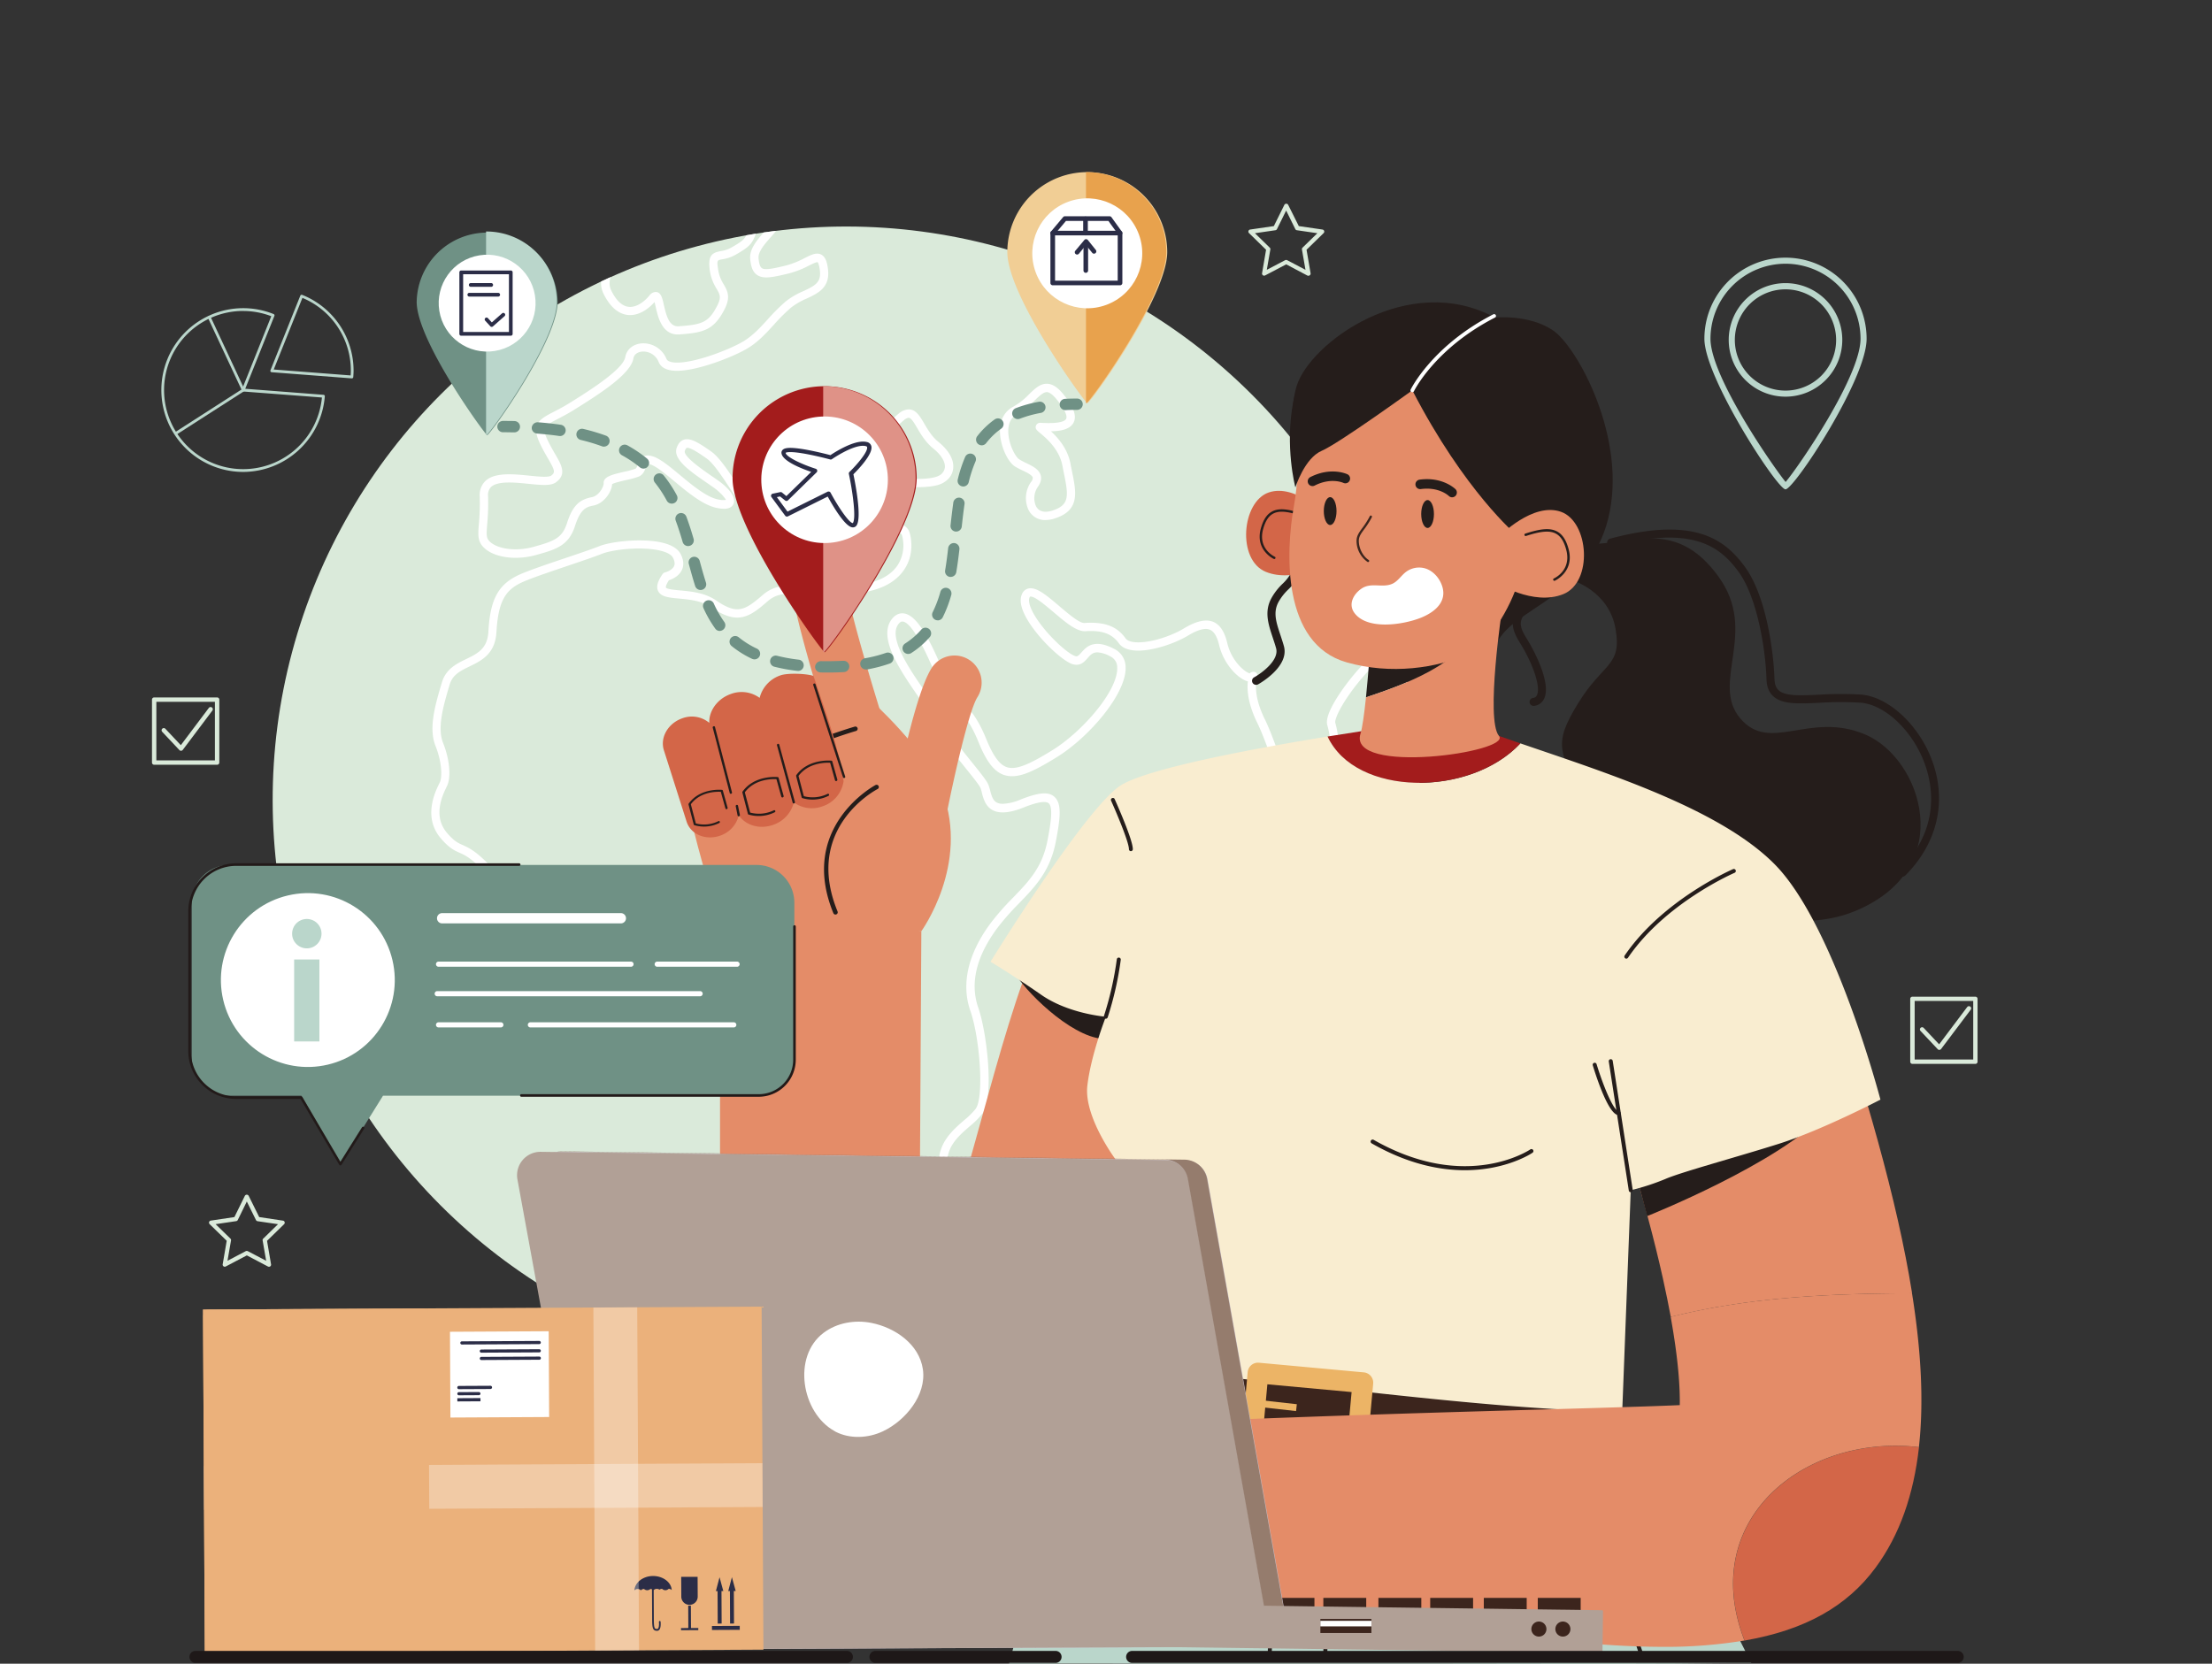 <?xml version="1.0" encoding="utf-8"?>
<svg xmlns="http://www.w3.org/2000/svg" viewBox="0 0 1246.56 937.76">
  <rect x="0" y="0" width="1246.56" height="937.76" fill="#333333" stroke="none"/>
  <defs>
    <clipPath id="a">
      <circle cx="476.88" cy="450.91" fill="none" r="323.22" transform="rotate(-45 476.879 450.9)"/>
    </clipPath>
    <clipPath id="b">
      <rect fill="none" height="193.35" transform="rotate(179.7 178.297 834.477)" width="126.92" x="114.86" y="737.8"/>
    </clipPath>
  </defs>
  <g style="isolation:isolate">
    <g>
      <path d="M737.27,155.43a1.21,1.21,0,0,1-.55-.14L724.83,149l-11.89,6.25a1.18,1.18,0,0,1-1.71-1.24l2.26-13.24-9.61-9.38a1.17,1.17,0,0,1-.31-1.21,1.2,1.2,0,0,1,1-.81l13.3-1.93,5.94-12a1.22,1.22,0,0,1,2.12,0l6,12,13.29,1.93a1.2,1.2,0,0,1,1,.81,1.18,1.18,0,0,1-.3,1.21l-9.62,9.38,2.27,13.24a1.17,1.17,0,0,1-.47,1.15A1.2,1.2,0,0,1,737.27,155.43Zm-12.44-8.91a1.25,1.25,0,0,1,.56.14l10.31,5.42-2-11.49a1.18,1.18,0,0,1,.34-1l8.35-8.14-11.53-1.68a1.15,1.15,0,0,1-.9-.65l-5.16-10.45-5.16,10.45a1.14,1.14,0,0,1-.89.65l-11.54,1.68,8.35,8.14a1.18,1.18,0,0,1,.34,1l-2,11.49,10.32-5.42A1.21,1.21,0,0,1,724.83,146.52Z" fill="#daeada"/>
      <path d="M151.55,714a1.25,1.25,0,0,1-.56-.14L139.1,707.6l-11.88,6.25a1.19,1.19,0,0,1-1.25-.09,1.16,1.16,0,0,1-.47-1.16l2.26-13.24L118.15,690a1.22,1.22,0,0,1-.31-1.21,1.2,1.2,0,0,1,1-.81L132.1,686,138,674a1.23,1.23,0,0,1,2.13,0l5.94,12L159.4,688a1.17,1.17,0,0,1,1,.81,1.19,1.19,0,0,1-.3,1.21l-9.61,9.37,2.26,13.24a1.18,1.18,0,0,1-.47,1.16A1.14,1.14,0,0,1,151.55,714Zm-12.45-8.91a1.39,1.39,0,0,1,.56.13L150,710.64l-2-11.49a1.12,1.12,0,0,1,.34-1l8.34-8.14-11.53-1.68a1.21,1.21,0,0,1-.9-.65l-5.16-10.45L134,687.64a1.21,1.21,0,0,1-.9.65L121.51,690l8.35,8.14a1.12,1.12,0,0,1,.34,1l-2,11.49,10.32-5.43A1.38,1.38,0,0,1,139.1,705.08Z" fill="#daeada"/>
      <path d="M137.08,266a46.15,46.15,0,1,1,0-92.3,45.74,45.74,0,0,1,17.13,3.33.79.79,0,0,1,.44,1l-16.44,41.1,44.12,3.4a.78.78,0,0,1,.72.84A46.31,46.31,0,0,1,137.08,266Zm0-90.73a44.58,44.58,0,1,0,44.34,48.78L137,220.67a.83.83,0,0,1-.61-.37.78.78,0,0,1-.06-.71l16.54-41.36A44,44,0,0,0,137.08,175.3Z" fill="#bad6cb"/>
      <path d="M198.33,213.27h-.06l-45.19-3.47a.86.86,0,0,1-.61-.37.84.84,0,0,1-.06-.71l16.84-42.1a.81.81,0,0,1,1-.44,46,46,0,0,1,29,42.83c0,1.22-.09,2.39-.17,3.54a.79.79,0,0,1-.28.53A.74.74,0,0,1,198.33,213.27Zm-44.06-5,43.34,3.34c.06-.87.11-1.75.11-2.64a44.37,44.37,0,0,0-27.3-41.07Z" fill="#bad6cb"/>
      <path d="M99.16,245a.79.79,0,0,1-.66-.36.78.78,0,0,1,.23-1.08l37.35-24-18.86-40.37a.79.79,0,0,1,1.43-.66l19.14,41a.79.79,0,0,1-.29,1L99.58,244.88A.81.81,0,0,1,99.16,245Z" fill="#bad6cb"/>
      <path d="M1113.21,599.66h-35.48a1.23,1.23,0,0,1-1.23-1.23V563a1.23,1.23,0,0,1,1.23-1.23h35.48a1.23,1.23,0,0,1,1.23,1.23v35.48A1.23,1.23,0,0,1,1113.21,599.66ZM1079,597.19h33v-33h-33Z" fill="#daeada"/>
      <path d="M1092.9,591.78a1.23,1.23,0,0,1-.9-.39l-9.71-10.31a1.23,1.23,0,1,1,1.8-1.69l8.7,9.24,15.8-21a1.23,1.23,0,1,1,2,1.48l-16.68,22.14a1.23,1.23,0,0,1-.92.49Z" fill="#daeada"/>
      <path d="M122.36,431.05H86.88a1.23,1.23,0,0,1-1.23-1.23V394.34a1.23,1.23,0,0,1,1.23-1.23h35.48a1.23,1.23,0,0,1,1.23,1.23v35.48A1.23,1.23,0,0,1,122.36,431.05Zm-34.25-2.47h33v-33h-33Z" fill="#daeada"/>
      <path d="M102,423.17a1.24,1.24,0,0,1-.9-.39l-9.7-10.31a1.23,1.23,0,0,1,1.8-1.69l8.7,9.24,15.79-21a1.23,1.23,0,1,1,2,1.48L103,422.68a1.25,1.25,0,0,1-.92.49Z" fill="#daeada"/>
      <g clip-path="url(#a)">
        <circle cx="478.99" cy="453.02" fill="#daeada" r="338.01" transform="rotate(-45 478.986 453.018)"/>
        <path d="M-394.44,163.1a58,58,0,0,1-7,3.08c-2.14.59-1.94-6.74-7.71-6.32s-61.39-1.18-68.61-.67-22.8-1.8-25.63-3.32-7.3-.55-8,1.87-6.86,5.44-11.21,5.53-32.16,4.28-27,13.57,24.65,9.82,25.84,13.82-19.12.08-25.29.74-8.51,13.51,4,13.68,16.9-2.07,15.16,1.49-25.7,16-12.24,21.52,13-3.51,17.14-1.23,8.43,3.69,15.92,7-38.14,19.5-25.54,28.27S-485.81,247.05-482,244s1-17,20.43-22.75,46.28-2.17,56.51,2.25,21.63,11.64,26.78,19.29,10,24.23,13.77,23.38,6.88-8.52,6.8-9.66,31.3,20,33.43,37-5.12,62.5,34.21,79.88,19.85,49.09,46,56.89,26.11,22.64,35.53,27.55,20,12.68,31.43,16.73,8.17-3.24,16.58-2.33,12.92,13.26,20,15.12,14.63-3.42,20.72.66,3.09,15.18,10.45,20.1,20.38,17.74,25.07,15.69,5.42-12.14,10.21-9.33,12.94,15.12,12.61,24-10.84,17.4-12.54,24.11-2.1,11-1.26,16.15-7.36,12-3.33,20.87,15.88,11.55,22.37,28.71,10.63,26.75,19.13,31.52,19.76,10,21.37,17.17,7,51.31,4.1,57.1-9,8.81-9,18.28,2.51,12.28,1.7,18.58-6.52,10.35-6.23,21.94,2.77,23.45,2.71,32.7S-28,835.47-29.38,842s1.08,10,1.31,13.24-2.08,6.38,0,10.32,4,8.3,4.35,10,9,32,41.23,26.06c7-3.29,1.66-9.79-2.59-13.35s-13.1-8.09-7-17.34S22.63,859.13,21,852.15s-10.12-2.07-11.63-2.82,18.19-17,17.71-23.63-10.18-10.44-7.87-16.2,9.21,7.08,13.86,3.52-3.4-9.43,1.69-14.31,21.43.4,24.31-7.55-13.62-22.88-8.32-29.93,7.4,17.1,17,11.47,10.28-24.39,21-30.6,5.14-22.73,10.52-32,17.12-14.12,30.17-17.64,23.44-40.66,16.11-56.91,20.32-10,16.83-33.45-50-50.15-66.27-43.83-21.89,3.29-23.47-3.47,6.33-25.61-11.91-32-17.86,1.28-22.87-.29-11.07-10.17-17-14.26-4.2-15.61-15.27-13.09-15.06,2.37-17.77,2.56S-30.92,487-37,488.5s-19.16,21.15-23.22,22.73S-67.83,506-73.82,506s-10.75,11.95-17.37,5.55-3.38-26.84-8.94-36.12-19.89-3.23-23.25-3-.21-2.85.84-15.25,1.28-15.86-6.89-18.42S-140,443.51-140.54,449s-9.91,10.17-15.23,10.27-21.23-9.37-21.71-39.72,13.21-31.62,33-29.31,16.3-15.5,26.6-10.22,21.6,31.41,26.21,31.66-7.64-25.54-5.34-34,34.77-24.28,29.24-37.35-2.76-21.59,7-26.87,16.56,1.67,18.23-8.77,9.44-16.72,12.37-16.36,24.3-5.19,28.85-5.8,10.66-3.06-3-11-25.15-3.36-29-6.52,14.92-22.93,19.49-14.87,12.36,3,15.23,0,4.89-10.24,9.3-6.9,5.7,11.2,4.83,14.27-.21,9.69,8.13,12.1,16.5-5.05,13.7-11.3-11.93-12-12.76-13.49,2.68-10.73-.82-13.91S-10.65,211-16.35,199.81s-12.08-6.66-14.44-1.54-10.73,12.16-14.9,2.14-7.43-12.58-12.83-14.56-38.13-13.17-31.87,10.89,8.23,23.7,3.51,26.19.8,18.65-6,24.72-7.65,3.85-15.3-8.5-48.11-13.17-57.42-18.24S-185,203.67-172,192.14s17.4-20.45,27.85-19.77,33.23,8.22,34.09,3.28-23.06-11.24-20.64-14.57,18.39.12,19.47-5.12-15.62-12.06-.73-16.86,26.94-5.37,24.71,4,2.87,13,7.09,7.8,7.47-10.56,9.58-4.7-.82,15.54-8.28,16.08-16.74,2.63-14.71,7.36,18.77-4.79,30.26.41,26.92,7.81,32.62,6.25S-32,165.75-35.55,159.7s24.71,10.69,26.24-3.39-28.74-6.11-31-12.82-5.78-14.85-14.45-16.81-28.87-10.54-44.69-12-26.64,6.21-33.37,10.13-20.24-5.71-23.53-.89,4.43,21.18-1.05,22.44-16.32-15.17-19.46-11.79,4.27,20.76-6.11,22.79-33,5-41.53,2.55-1.55-13.21-7.27-25.41-10.5-25.05-29.05-24-30.49-7-38.91-6.38-25.6.4-27.9,8.88-3.57,10.86-7.33,15.72-2.06,18.49,10.59,16.15,25.88-3.29,24.19,3.42-21.44,11.29-26.94,8.81S-369.08,145.8-394.44,163.1Z" fill="#f0c96e"/>
        <path d="M-73.22,83s25.78-8.16,32.08-18.07S-29,55.75-23.45,55.36-24.57,43.11-10.7,41s19.76,2.31,30.24.12,6.84-16,11.7-18.9S35.38,31,42.09,28.37,38.37,4.34,84.56,1s40.05,2.07,29.68,6.68,9,3.87,26.76-1.28,21.3,3.63,24.59,14.15,7.5,18.59,16.4,13.65S196.55,17.28,206,25,186.48,48.74,182.4,57.64s4.64,9.12,5.5,21.1-6,17.2-13.43,17.52,2.68,14.64-3.36,18.94-14.26-11.66-18.69-7.69,11,11,4.78,16-36.73,6.29-44.86,14.4-24,9.67-26.7,17.17a145.3,145.3,0,0,0-5.55,18.68c-1.52,6.55-6,12.89-18.26,8.4s-31.34-19.68-36-32-10.69-25-5.11-25.65,8.47,9.28,12.26,9,7.94-18.2-5.08-17.69-17.78,7.51-19.53-1.61,3.87-11.89-5.46-15.52-40.12-13.1-45.15-9-.74,13.24-12.18,8.9S-86.87,98.32-73.22,83Z" fill="#f0c96e"/>
        <path d="M470.76,743.43a65.14,65.14,0,0,1-10.11-.79c-13.26-2.1-14.57-6.6-18.09-18.61-.55-1.89-1.17-4-1.9-6.36a55.38,55.38,0,0,0-5.66-13c-2.36-4.09-4.23-7.32-5.61-18.43-.33-2.71-.55-4.75-.73-6.34-.56-5.28-.56-5.28-2.94-9.71-1.6-3-4.28-8-8.73-17.37-13-27.46-8.45-35.68-4.81-42.27l.78-1.45c3.06-5.85,4.12-8.77-.63-22.62-2.69-7.86-6.6-13.86-11.13-20.8a205.65,205.65,0,0,1-11-18.34c-6-11.59-4.75-21-3.81-27.92.51-3.73.91-6.69,0-8.73-1.16-2.7-2.67-3.2-5.23-3.2-.74,0-1.5.05-2.28.09a24.28,24.28,0,0,1-5.59-.13c-3.55-.64-6.31-3.5-9.25-6.52-2.49-2.58-5.07-5.24-8.12-6.5a9.52,9.52,0,0,0-3.2-.91c-.64,0-1.11.3-2.68,1.51a43.14,43.14,0,0,1-7.36,4.72c-6.65,3.39-20.84,9.54-41.19,12.6a58.41,58.41,0,0,1-7.84.84c-4.93,0-6.4-2.43-8.64-6.1A78.85,78.85,0,0,0,275,493.58c-8.84-9.71-12.66-11.42-16-12.92-3-1.32-5.76-2.57-10.47-8-10.31-11.89-3.33-26.3-1-31l.34-.71c1.51-3.18,1-11.86-2.37-20.31-3.9-9.68-.82-21.62,3.61-36.22,2.26-7.43,8.28-10.36,13.6-12.94,6.43-3.13,12-5.83,12.52-15.47,1.08-19.22,6-27.55,19.56-33,6.32-2.56,15.45-5.63,24.29-8.61,7.38-2.48,14.35-4.84,18.53-6.5,4.85-1.95,14.19-3.3,22.72-3.3,8.82,0,20,1.35,23.3,7.78,1.65,3.25,1.87,6.24.64,8.87-1.67,3.6-5.49,5.23-7.32,5.82-2.06,3.2-1.69,4.09-1.69,4.09.44.93,5.16,1.37,8,1.63,6.21.57,13.92,1.28,20.24,5.61,12,8.24,16.21,5.67,26.29-3,6.9-5.94,13.51-5.57,24.46-5.12a215.27,215.27,0,0,0,26.95-.33c11.92-1,20.19-4.81,24.57-11.24a20.66,20.66,0,0,0,2.5-17.08c-1.05-3.53-14.72-4.13-23.76-4.52-11.82-.51-22-1-25-5.53a32,32,0,0,1-3.72-7.92c-.86-2.53-1.29-3.8-4.05-5.62-1.43-.95-2.67.06-3.66,2.18-1.27,2.68-1.23,5.91.09,7.52,2.81,3.41,3.67,8.62,2,12.14-2.13,4.51-7.58,5.54-14.88,2.34-8.63-3.8-16.26-15.36-23.64-26.55-4.94-7.48-9.61-14.55-13.45-17.27-2.77-1.95-8.53-6-10.85-6-.29,0-.79,0-1.4,1.73-1.08,3,9.93,10.61,15.22,14.26,1.35.93,2.65,1.82,3.84,2.67,4.93,3.51,9.76,8.67,8.51,12.59-.37,1.17-1.59,3.13-5.51,3.13a21.23,21.23,0,0,1-4.46-.58c-7.57-1.7-15.91-8.62-23.27-14.73-4.57-3.79-8.89-7.38-12.13-9a7.33,7.33,0,0,0-3-.95c-.34,0-.49,0-1.2,1.94-.62,1.73-1.47,4.09-4,5.16a47.3,47.3,0,0,1-7,1.94c-2.55.59-6.69,1.54-8,2.34-.19,4.26-4.48,10.92-10.61,12.07-4.12.78-7.27,2.06-10.31,11.54-3.61,11.2-10.91,13.24-22,16.33-11.34,3.15-23.42,1.43-29.16-4-3.81-3.6-3.51-7.32-3-13.5a128.53,128.53,0,0,0,.48-15.52,11.06,11.06,0,0,1,2.86-8.38c2.72-2.8,7.09-4.11,13.75-4.11,3.73,0,7.62.39,11.38.77,3.13.32,6.08.62,8.42.62,2.76,0,3.58-.44,3.76-.57,2.48-1.82,2.31-2.8-1.65-9.64-1.34-2.3-3-5.17-4.6-8.56-5.21-11.11,0-13.82,8-17.94,2.39-1.23,5.22-2.69,8.39-4.66,9.89-6.13,30.45-18.89,31.7-26.05.82-4.66,4.95-7.79,10.28-7.79a14.13,14.13,0,0,1,12.95,8.8c.75,1.8,4.07,2.07,6,2.07,11.19,0,31.13-8.06,37.82-12.27,5.12-3.22,9.06-7.53,13.22-12.08a109.66,109.66,0,0,1,10.06-10.05,43.17,43.17,0,0,1,10-5.86c6.91-3.23,10.19-5.08,9.33-11.83-.51-4-1.28-4.52-1.28-4.52h0c-1.06,0-3,1-5,2A52.17,52.17,0,0,1,444,154.26c-5.69,1.37-9.3,2.11-12.15,2.11-7.13,0-8.59-5.21-9.08-10.31-.56-5.71,3.95-10.85,7.93-15.38s6.37-7.5,5.11-9.37c-.5-.74-1.26-1.62-2.08-1.62-1.89,0-5.19,3.86-6.9,9.39-2.59,8.38-4.08,9.75-12.22,14.47a21.77,21.77,0,0,1-7.67,2.62c-2.85.52-3,.55-2.27,5.57a21.32,21.32,0,0,0,3.18,8.54c2.11,3.67,4.1,7.14.29,14.4-6,11.39-11.66,12.83-25.19,13.81-9.74.74-12.11-9.59-13.47-15.63-.18-.81-.4-1.78-.62-2.59-2.38,2.67-7.43,7.32-13.79,7.32-4.11,0-10-2.06-14.88-11.87-7.69-15.55,16.48-31.75,28.09-39.54,2.05-1.36,3.81-2.55,4.4-3.08a24.7,24.7,0,0,0,1.85-2.16c6.34-7.8,23.17-28.52,70-31.88,4.1-.3,8.19-.44,12.14-.44,44.55,0,65.25,18.28,66.11,19a2.36,2.36,0,0,1,.71,1.19c1.54,6.35-1.3,10.9-4.59,14,5.32-2.4,9.46-7.6,14.08-13.4,2-2.52,4.08-5.13,6.36-7.65,5.69-6.3,9.14-6.33,16-6.38,6,0,15-.13,31.92-4,10.49-2.39,19.35-4,27.16-5.32,19.87-3.49,28-5.19,29.77-12.49,3.24-13.34,16.06-14.44,30.05-14.44l4.37,0c4.54,0,6.81,2.18,7.91,4a11.9,11.9,0,0,1,1.53,6c4.3-5.63,14.81-8.58,23.37-8.58l1.07,0c6.69.17,12,3.23,15.24,5l.12.07c0-.13-.07-.28-.11-.42C726,58.94,725,55.16,727,52.2c1.81-2.74,5.52-3.73,11.73-4.6,5.61-.79,17.57-5.52,29.14-10.11,13.89-5.5,27-10.7,32.7-10.7,2.24.09,4.17.27,6.15.46,2.71.27,5.51.53,8.33.53,6.61,0,11.61-1.52,16.19-5a16.92,16.92,0,0,1,10.37-3.64c4.31,0,8.13,1.65,11.5,3.09,2.39,1,4.64,2,6.39,2s4.49-.21,7.78-.46c5.5-.42,12.34-.95,18.73-.95,8.64,0,18.63.81,19.21,7.08.55,5.9-3.49,8.79-6.17,10.71a9.8,9.8,0,0,0-1.93,1.6c.17-.13,1.93,1.15,12.2,1.15,14.61,0,35.33-2.61,45.25-5.7,3.15-1,6-2,8.6-2.94,8.28-3,13.84-4.45,16.75-1.35,1.6,1.71,2.23,4.44,2,8.6-.53,8.43,1.52,11.28,2.66,11.86a115.16,115.16,0,0,0,10.34-6.33c2.77-1.91,10.16-2.77,21.12-3.87,4.32-.44,8.41-.85,10.81-1.31.47-.09,1.9-.36,2.92-2.76,1.65-3.85,1-10.39-.76-13-.91-1.41-3.27-2.09-5.76-2.8-3.66-1.06-8.22-2.38-10.31-6.87a3.5,3.5,0,0,1,.19-3.41c.95-1.49,3.34-3.2,13.49-3.2,8.67,0,28.79,1.71,32.1,6.8a3.54,3.54,0,0,1,.3,3.43c-2,4.54-5.7,5.11-8.4,5.52-1.84.28-2.91.49-3.54,1.34l-.16.23c.63.27,1.56.6,2.41.9,1.62.58,3.68,1.31,6.17,2.39,3.5,1.51,8.46,1.72,13.26,1.91,6.89.3,14,.6,18.21,4.76,2.81,2.8,5.16,3.56,10.9,3.56,2.33,0,5.11-.13,8.53-.28,4-.18,8.74-.4,14.66-.51l2.85,0c13.35,0,16.15,2,16.86,6a13.7,13.7,0,0,0,2,.13,72.65,72.65,0,0,0,9-1A240.75,240.75,0,0,1,1177.19,43c8.47-.33,12.62.56,14.65,2.95a4.74,4.74,0,0,1,1,1.8c7-3,20.3-8.65,27.53-10.59,4.31-1.17,9.86,1.06,14.44,5.79,5,5.19,7.91,12.14,7.7,18.61a35.17,35.17,0,0,1-1.46,9.38c-.72,2.58-.75,2.68,3.07,6.29,2.16,2,2.91,4.06,2.25,6-1.35,3.85-7.6,4.69-17,5.51-2.11.19-4.07.35-5.53.58-1.74.29-2.45,1-4,2.82-2.93,3.3-7.37,8.3-23.56,11.2-12.88,2.31-19,2.61-22.81,2.61h-2.27a13.54,13.54,0,0,0-4.21.54c-2.83.81-4.06,14.31-4.72,21.56-.37,4.14-.73,8-1.26,11.29-1.8,11-18.24,21.28-29.67,21.28a14.12,14.12,0,0,1-6.74-1.52,15,15,0,0,1-7.4-9.83c-1.92-7.39.11-17.22,5.17-25,3.49-5.4,9.89-10.34,15-14.3a65.72,65.72,0,0,0,6.34-5.28,13.88,13.88,0,0,1-3.42-3.5c-1.23-1.63-1.71-2.11-2.51-2.11s-2.16.37-4.8,2.11c-3.53,2.33-6,5.71-8.39,9-4,5.48-8.12,11.14-16.9,11.62a63.57,63.57,0,0,1-13.71-.85,120.43,120.43,0,0,0-27.39-.93c-21.65,1.36-33.79,17.28-39,24.07l-1.14,1.47a2.44,2.44,0,0,0-.45,2.79c1.11,2.27,5.73,4.57,11.49,3.66a50.81,50.81,0,0,1,7.85-.62c11.07,0,19.23,3.58,22.39,9.82,3.73,7.36,3.33,30.75-1.77,39-2.25,3.66-4.6,3.77-6.39,3.36-5.83-1.32-5.88-10.65-6-21.45,0-5.17-.1-15.94-2.12-16.48h0c-2.64,0-5.59,13.18-7,19.51-1.47,6.57-2.85,12.78-4.75,17-5.69,12.61-23.77,21.43-38,22.67-5.1.43-9,2.79-11.23,6.81-2.79,5-2.61,11.9.47,18.07,3.53,7.06,3.59,14.9.16,20.44-2.76,4.45-7.42,6.54-12.11,5.34-7.82-2-7.9-9.71-8-15.93a31.22,31.22,0,0,0-.61-7.32C968.89,246.34,960,241,950.55,240.3c-1.64.1-2.17.35-2.67,1.19-2.15,3.68,0,13.95,3.27,19.8s.07,9.69-1.63,11.81c-.27.35-.64.81-.86,1.14,3.13,3.77,13.24,19.56,15.87,35.6,2.3,14.13-10.38,26.48-21.57,37.38-2.4,2.34-4.71,4.59-6.74,6.73-4.59,4.88-10.37,7.25-17.66,7.25-1.43,0-2.73-.08-3.84-.16l-.65,0c1,4.5-.49,11.71-3.66,17.18-3.34,5.75-8.16,9.06-13.57,9.33h-.06c-3.65,0-5.34-1.38-6.22-2.54-3.14-4.14-1-11.93,1-18.8a53.15,53.15,0,0,0,1.61-6.76c-2.34,1.07-8,6.89-12.18,14.79-2.31,4.38,6.31,14.9,13.23,23.36,5.33,6.51,10.36,12.65,12.45,17.74a15.18,15.18,0,0,1-.67,13.24c-3.79,7.12-13.44,13.21-24.59,15.52a11.4,11.4,0,0,1-2.26.23c-9.36,0-16.44-11.86-20.46-20.33a17.3,17.3,0,0,1-2.66,4.93c-2.15,2.67-4.44,3.24-6,3.24a8.58,8.58,0,0,1-5.86-2.71c-5-4.76-5.35-15-5.62-23.31a67.88,67.88,0,0,0-.58-8.26c-.31,1-.79,2.41-1.12,3.42-1.27,3.86-2.58,7.85-6.12,7.85-2.75,0-5.21-2.64-8.5-9.1-9.8-19.25-30.69-31-38.81-31-3.53.08-13.24,8.69-22.35,21.37-7,9.82-9,15.68-8.57,17.06,1.82,5.85,4.91,26.43-1.83,37.48A14.42,14.42,0,0,1,740.57,452c-14,2.51-19.68-12.76-25.62-28.78-2-5.41-4.07-11-6.5-15.95-4.17-8.52-6-16.61-5.21-23.21-5.31-1.3-13.61-9.5-16.2-20.48-1.92-8.14-5.23-9.08-7.54-9.08-2.52,0-5.89,1.26-10,3.75-6.78,4.11-18.91,8.47-28.06,8.47-5.27,0-9-1.42-11-4.24-3.4-4.71-8.2-6.81-15.58-6.81-1.13,0-2.28.05-3.45.13h0c-5,0-11-5.1-17.36-10.49-4.75-4-10.65-9.07-13.25-9.07-.23,0-.36,0-.59.5-.55,1.21-.36,3.11.54,5.49,3.74,9.92,18.26,24.51,24.57,27.34,1.65.75,2.15.39,4.08-1.78s4.3-4.86,9.06-4.86c2.7,0,5.78.91,9.42,2.8a11.5,11.5,0,0,1,6.45,10.32c.55,14.82-20.49,39.51-39,50.86-10.91,6.71-18.5,10.6-25,10.6-7.86,0-13.3-5.48-18.76-18.92-5.62-13.83-10.15-17.3-13.78-20.08-2.26-1.73-4.39-3.36-5.9-6.83-.44-1-1.09-2.61-1.89-4.62-9.72-24.37-17-36.73-21.54-36.73-.25,0-1,0-2.13,1.41-6,7.69,6.19,25.36,15.09,38.25,4.25,6.14,7.92,11.46,9.21,15,2.26,6.28,10.94,17.06,17.29,24.93,5.19,6.44,8.17,10.19,9.06,12.35a26.07,26.07,0,0,1,1,3.18c1.18,4.75,2.26,7.62,7.23,7.62a28.65,28.65,0,0,0,10-2.44c11.17-4.44,16.66-4.48,19.77-.69,3.27,4,2.55,11.45-.05,24.78-3.18,16.34-11.64,25.11-20.59,34.38a142.74,142.74,0,0,0-11.8,13.32c-12.32,16.31-16.09,31.67-11.22,45.64s9.05,50.38,2.36,59.58a47.38,47.38,0,0,1-7.3,7.28c-6.32,5.49-12.86,11.17-12.6,21.11a28,28,0,0,1-4.53,17c-2,3.38-3.65,6.29-3.53,12.25.28,14.69-22.79,46.38-29.52,51.55C490.92,740.93,481.18,743.43,470.76,743.43ZM381.22,502.78c3.24,0,7.25.69,9.55,6.05,1.4,3.24.89,6.94.31,11.23-.89,6.61-2,14.84,3.33,25.11a200.42,200.42,0,0,0,10.74,17.94c4.69,7.21,8.75,13.43,11.63,21.84,4.82,14.07,4.35,18.69.35,26.33l-.83,1.54c-3.29,5.95-7,12.7,4.95,38,4.4,9.29,7,14.22,8.62,17.16,2.73,5.09,2.83,5.41,3.47,11.42.18,1.58.39,3.6.72,6.27,1.27,10.16,2.84,12.88,5,16.65a60.09,60.09,0,0,1,6.07,14c.75,2.39,1.37,4.53,1.93,6.44,3.38,11.56,4,13.65,14.31,15.28,12,1.91,26-.3,31.92-4.83s27.93-34.88,27.68-47.72c-.13-7.27,2-11.05,4.17-14.7s4.08-7,3.89-14.52c-.31-12.16,7.75-19.17,14.23-24.8a44,44,0,0,0,6.57-6.49c4.87-6.68,2.33-40-3-55.26s-1.23-32.63,11.91-50a146.91,146.91,0,0,1,12.16-13.76c8.82-9.14,16.44-17,19.36-32,1.69-8.67,3.3-18.16,1-20.9-.35-.43-1-1-2.93-1-2.51,0-6.26,1-11.47,3.08-4.68,1.86-8.53,2.77-11.75,2.77-9,0-10.75-7-11.8-11.18a20.21,20.21,0,0,0-.74-2.54c-.67-1.64-4.58-6.49-8.37-11.19-6.91-8.58-15.52-19.26-18-26.28-1.09-3-4.76-8.33-8.65-14-10.27-14.88-23.06-33.4-14.93-43.81,2.08-2.66,4.32-3.22,5.84-3.22,8.37,0,16.41,15.87,25.91,39.69.78,1.94,1.4,3.5,1.83,4.48,1,2.34,2.39,3.39,4.45,5,3.88,3,9.18,7,15.28,22,5.71,14.05,10.3,16,14.4,16,5.37,0,12.61-3.79,22.55-9.9,17-10.46,37.2-33.62,36.71-46.68a6.75,6.75,0,0,0-3.9-6.31,16.85,16.85,0,0,0-7.26-2.27c-2.64,0-4,1.51-5.54,3.27s-3.3,3.73-6.27,3.73a7.89,7.89,0,0,1-3.27-.77c-7.13-3.22-22.73-18.55-27-30-1.37-3.63-1.51-6.69-.41-9.09a5.15,5.15,0,0,1,4.87-3.27c4.33,0,9.88,4.72,16.3,10.19,4.92,4.18,11,9.39,13.88,9.39,11.41-.8,18.39,1.8,23.3,8.63,1.35,1.88,4.65,2.28,7.17,2.28,8.29,0,19.39-4,25.62-7.79,13.57-8.23,21.44-5,24.56,8.27,2.45,10.36,10.17,16.51,12.7,17,.76-.92,2.81-1.42,3.83-.07a3.12,3.12,0,0,1,.31,2.4c-1.71,6-.21,14.3,4.22,23.36,2.53,5.17,4.64,10.88,6.69,16.39,5.29,14.3,10.16,27.54,20.39,25.78a9.73,9.73,0,0,0,6.88-4.92c5.58-9.14,3.26-27.51,1.36-33.63-1.5-4.81,4.19-14.18,9.23-21.2,6.17-8.59,18.56-23.17,25.89-23.34h0c10.6,0,33,13.4,43.28,33.59,3,5.85,4.34,6.49,4.48,6.55.08-.4,1-3.05,1.48-4.64,1.24-3.76,2.51-7.64,5.93-7.64,4.49.07,4.68,5.83,4.94,13.8.24,7,.56,16.63,4.17,20.06a4.4,4.4,0,0,0,2.61,1.41,3.37,3.37,0,0,0,2.3-1.48c2.22-2.77,3.24-7.81,2.82-9.73a3.48,3.48,0,0,1,.39-2.46,2.36,2.36,0,0,1,1.84-.88c1.63,0,2.07,1.07,2.87,3,8.14,19.6,14.76,23.71,18.87,23.71a6.3,6.3,0,0,0,1.3-.13c9.69-2,18.29-7.28,21.39-13.11a10.43,10.43,0,0,0,.47-9.25c-1.82-4.44-6.86-10.6-11.73-16.55-9-11-17.52-21.4-13.75-28.53s11.63-17.49,17-17.49a4,4,0,0,1,3.23,1.55c1.65,2.07.67,5.57-1,11.37-1.38,4.94-3.47,12.4-1.74,14.68.14.19.52.69,2,.69,5.16-.25,8.28-3.94,10.05-7,3.41-5.87,3.85-12.69,2.95-14.45a3.48,3.48,0,0,1-.1-3.56c1-1.57,2.84-1.57,3.64-1.57.61,0,1.36.05,2.21.1,1,.07,2.22.15,3.53.15a18.42,18.42,0,0,0,14.24-5.76c2.07-2.2,4.43-4.5,6.87-6.89,10.37-10.09,22.12-21.53,20.21-33.24-2.5-15.28-12.52-30.74-15-33.52s-.22-5.44,1-6.91c1.77-2.23,2.79-3.74,1.2-6.59-2.9-5.18-7-18.09-3.23-24.46a7,7,0,0,1,6.33-3.54l.75,0c9.89.75,21.7,6.38,24.11,15.35a34.51,34.51,0,0,1,.77,8.49c.08,7,.53,10.44,4.41,11.42,2.71.68,5.26-.52,6.95-3.25,2-3.28,3-9.16-.36-15.87-3.83-7.66-4-16.06-.37-22.47,3-5.37,8.31-8.63,14.93-9.21,14.41-1.25,29.69-10.18,34.08-19.91,1.7-3.77,3.1-10,4.45-16.08,2.79-12.45,5.2-23.21,11.46-23.21a5.3,5.3,0,0,1,1.36.18c5.48,1.47,5.54,10.52,5.61,21,0,5.32.1,16.4,2.29,16.89.25.21.72-.26,1.33-1.23,4.2-6.83,4.63-28.44,1.59-34.46-3.32-6.53-13.83-7.24-18.2-7.24a45.17,45.17,0,0,0-7.11.56c-7.43,1.2-14.23-1.64-16.46-6.26a7.12,7.12,0,0,1,1-7.75l1.09-1.41c5.09-6.68,18.63-24.42,42.43-25.91,14.69-.93,22.09.1,28.33,1a62.14,62.14,0,0,0,12.8.8c6.56-.36,9.56-4.48,13.36-9.69,2.51-3.44,5.36-7.35,9.6-10.14,3-2,5.33-2.89,7.39-2.89,3.27,0,4.93,2.22,6.27,4a8.16,8.16,0,0,0,2.72,2.68,3.52,3.52,0,0,1,2.15,2.83c.3,2.9-2.88,5.36-8.67,9.82-4.85,3.75-10.89,8.41-14,13.14-4.3,6.65-6.14,15.21-4.56,21.29a10.24,10.24,0,0,0,5,6.86,9.68,9.68,0,0,0,4.53,1c10.16,0,23.72-9.4,25-17.33.51-3.08.86-6.91,1.22-11,1.36-14.91,2.59-24.08,8.12-25.65a17.79,17.79,0,0,1,5.5-.73h2.27c3.66,0,9.46-.29,22-2.53C1210,96.05,1213.6,92,1216.25,89c1.65-1.85,3.36-3.78,6.83-4.33,1.55-.25,3.62-.44,5.86-.63,3.73-.33,11.38-1,12.87-2.35-.12-.08-.37-.45-1-1-5.3-5-5.57-6.67-4.36-11a30.61,30.61,0,0,0,1.29-8.25c.16-5.21-2.22-10.9-6.39-15.19-3.31-3.42-7.19-5.23-9.83-4.51-7.41,2-21.91,8.22-28.1,10.89a6.64,6.64,0,0,1-2.63.75,3,3,0,0,1-2.06-.93,3.19,3.19,0,0,1-.55-2.72,2.12,2.12,0,0,0,.06-.67s-1.45-1.71-10.88-1.32a235.56,235.56,0,0,0-25,2.42c-5.41.77-9.26,1.3-12.19.83-3.5-.53-3.91-2.85-4.08-3.84-.31-1.71-6.82-2.07-12.23-2.07l-2.76,0c-5.87.11-10.62.33-14.53.51-3.51.16-6.36.29-8.75.29-6.14,0-10-.76-14.22-4.93-2.89-2.88-9.09-3.14-15.09-3.39-5.22-.22-10.62-.45-14.92-2.3-2.38-1-4.34-1.72-5.89-2.27-3.2-1.14-5.13-1.83-5.75-3.84-.53-1.7.35-3.22,1.28-4.5,1.81-2.49,4.48-2.89,6.63-3.22s3.53-.61,4.44-2.07c-2.8-1.81-15.41-4.32-27.73-4.32-5.24,0-7.74.49-8.85.84,1.42,1.85,4,2.61,6.79,3.4,3.21.94,6.53,1.89,8.4,4.77,2.45,3.79,3.52,11.89,1.14,17.46a8.62,8.62,0,0,1-6.36,5.53c-2.61.51-6.8.92-11.23,1.37-6.74.68-16.94,1.7-18.9,3.07-.11.06-10.58,7.09-12.65,7.25h0a6.11,6.11,0,0,1-4.4-2.1c-2.64-2.81-3.76-7.81-3.31-14.85.24-3.68-.4-4.78-.69-5.09-.1-.1-.35-.38-1.36-.38-2.23,0-6,1.36-10.37,2.94-2.63.95-5.57,2-8.79,3-10.47,3.26-31.39,5.91-46.65,5.91-11.72,0-14.53-1.63-15.66-3a4.67,4.67,0,0,1-1.16-3.61c.29-2.11,2.08-3.39,3.81-4.64,2.73-1.95,4.5-3.46,4.22-6.43,0,0-.42-2.82-14.52-2.82-6.21,0-13,.52-18.37.93-3.45.27-6.26.48-7.88.48-3-.07-5.69-1.21-8.5-2.42-5.56-2.38-11.66-4.14-17.2,0a30.55,30.55,0,0,1-19,5.88c-3,0-6-.28-8.78-.55-1.9-.18-3.74-.36-5.5-.43h0c-5,0-18.89,5.5-31.16,10.36s-24.05,9.52-30.22,10.39c-3.48.49-7.58,1.22-8.46,2.54s.09,4.56,1.33,9.21c.85,3.22,1.1,5.14,0,6.49a3.71,3.71,0,0,1-2.38,1.15c-1.3,0-2.58-.74-4.52-1.84-3-1.71-7.53-4.29-13-4.44h-.94c-8.66,0-17.42,3.16-19.94,7.19a3.41,3.41,0,0,0-.23,3.58c1.51,3.11,5.73,6.5,9.44,9.5,4.56,3.66,7.84,6.31,7.79,9.32a4,4,0,0,1-1.7,3.14c-3.61,2.68-20.35,8.77-28.51,8.77-1,0-4.21,0-5.6-2.26-.57-.9-1-2.46.11-4.68q13.76-27.66,9.72-34.26c-.44-.73-1.34-1.7-3.94-1.73l-4.32,0c-15.15,0-23.25,1.68-25.48,10.85-2.56,10.57-13.56,12.5-33.52,16-7.76,1.36-16.55,2.9-26.93,5.27-17.43,4-26.76,4.06-32.93,4.11-6.5,0-8.25.07-12.56,4.83-2.21,2.45-4.22,5-6.16,7.43-6.47,8.12-12.58,15.79-22.77,16.52-1.11.08-1.94.12-2.53.12-.79,0-2.87,0-3.42-1.93s1.06-3,2.78-4c4.92-3.07,9.3-6.7,8.34-12.37-3.53-2.81-23.72-17.39-62.4-17.39-3.84,0-7.82.15-11.8.43-44.76,3.22-60.66,22.79-66.64,30.16a29,29,0,0,1-2.34,2.66,52.16,52.16,0,0,1-4.94,3.53c-9.68,6.49-32.36,21.68-26.5,33.54,3,6.13,6.62,9.25,10.66,9.25,3.48,0,7.51-2.38,10.8-6.37a4.77,4.77,0,0,1,3.5-2.05c3.05,0,3.78,3.24,4.7,7.36,1.48,6.55,3.1,12,8,12,13.54-.95,17.07-2.11,21.91-11.33,2.61-5,1.67-6.59-.21-9.86A26.18,26.18,0,0,1,400,152.38c-1.11-8.12,1-9.9,6.1-10.83a17.63,17.63,0,0,0,6.15-2.07c7.48-4.34,8-4.89,10.08-11.78,1.9-6.13,6.27-12.72,11.4-12.72,1.59,0,3.92.64,6,3.7,3.39,5-1.12,10.15-5.47,15.11-3.35,3.81-7.15,8.14-6.79,11.82.56,5.77,2,6.06,4.4,6.06s5.84-.73,11-2a48.42,48.42,0,0,0,10.62-4.23c2.75-1.38,4.92-2.48,7-2.48,5,0,5.76,6.06,6.09,8.64,1.33,10.45-5.45,13.63-12,16.69a38.94,38.94,0,0,0-8.92,5.19,105.51,105.51,0,0,0-9.63,9.64c-4.38,4.79-8.52,9.32-14.18,12.88-7.28,4.58-28.12,13-40.33,13-5.48,0-8.95-1.66-10.32-4.94a9.29,9.29,0,0,0-8.61-5.92c-2.28,0-5.13,1-5.64,3.89-1.49,8.53-17.54,19.12-33.86,29.24-3.29,2-6.22,3.56-8.7,4.84-7.94,4.12-9.16,4.75-5.87,11.76,1.51,3.2,3.05,5.85,4.41,8.2,3.51,6.05,6.55,11.28.36,15.8-1.4,1-3.42,1.47-6.54,1.47-2.57,0-5.64-.3-8.89-.63-3.65-.37-7.41-.75-10.91-.75-5.23,0-8.62.88-10.36,2.67a6.44,6.44,0,0,0-1.54,5,131.81,131.81,0,0,1-.5,16c-.49,6.07-.54,7.73,1.54,9.7,4.49,4.24,15,5.6,24.66,2.89,11.31-3.16,16-4.78,18.73-13.25,3.06-9.5,6.7-13.35,13.93-14.71,4.32-.81,6.9-6.21,6.78-7.82-.28-3.81,5-5,11.66-6.55a47.6,47.6,0,0,0,6.2-1.69c.58-.24.92-1.08,1.41-2.43.68-1.89,1.83-5.05,5.62-5.05a11.86,11.86,0,0,1,5,1.43c3.75,1.83,8.27,5.59,13.07,9.57,6.95,5.77,14.82,12.31,21.29,13.75a12.53,12.53,0,0,0,4.68.3c-.21-.45-2.21-3.61-7-7-1.16-.83-2.44-1.71-3.77-2.63-9.48-6.53-19.28-13.29-17-19.72,1.14-3.22,3.1-4.85,5.83-4.85,3.21,0,7.25,2.42,13.56,6.88,4.57,3.23,9.25,10.32,14.66,18.53,6.69,10.12,14.26,21.59,21.62,24.83a14.92,14.92,0,0,0,5.73,1.51c2,0,2.68-.89,3-1.55.89-1.88.25-5.15-1.38-7.14-2.9-3.52-2.4-9-.72-12.52,2.26-4.77,6.79-6.54,10.5-4.1,4.13,2.71,5,5.18,5.93,8a27.69,27.69,0,0,0,3.22,6.88c1.63,2.53,12.95,3,21.21,3.38,14,.61,26.07,1.13,28.08,7.89.8,2.7,2.93,12.18-3.13,21.06-5.22,7.66-14.66,12.12-28.06,13.28a225.43,225.43,0,0,1-27.56.35c-9.72-.42-15.55-.87-21.18,4s-10.73,9.25-17.16,9.25c-4.3,0-8.88-1.83-14.86-5.92-5.31-3.63-12.35-4.28-18-4.8s-10.21-.95-11.79-4.31c-1.43-3,.6-6.64,2.51-9.44a2.39,2.39,0,0,1,1.4-1c1.09-.26,4.12-1.4,5.09-3.51.58-1.25.38-2.85-.58-4.74-1.63-3.21-9-5.21-19.1-5.21-8.92,0-17.3,1.49-21,3-4.3,1.71-11.33,4.08-18.77,6.59-8.77,3-17.84,6-24,8.51-10.4,4.21-15.54,9.61-16.62,28.92-.7,12.41-8.38,16.14-15.16,19.44-5.1,2.48-9.5,4.62-11.16,10.08-4,13.23-7.06,24.85-3.74,33.1,3.63,9,4.58,19.15,2.26,24.07l-.36.76c-2.17,4.47-7.92,16.35.36,25.9,4,4.66,6.15,5.6,8.83,6.8,3.6,1.61,8.09,3.62,17.6,14.05a83.82,83.82,0,0,1,10.66,14.24c2.16,3.56,2.38,3.83,4.61,3.83a55.64,55.64,0,0,0,7.14-.79c19.7-3,33.36-8.87,39.75-12.13a39,39,0,0,0,6.63-4.26c2.74-2.11,4.62-3.67,10.55-1.22,3.94,1.63,7,4.78,9.7,7.57,2.39,2.47,4.65,4.8,6.71,5.16a18.65,18.65,0,0,0,4.48.07C379.54,502.83,380.39,502.78,381.22,502.78ZM677,102.06a7.43,7.43,0,0,0,1.28.09c7,0,21.76-5.4,25.3-7.58-.84-1.26-3.8-3.64-5.83-5.27-4.1-3.31-8.75-7-10.72-11.11l-.16-.34c-1.93,7.52-5.91,16.2-9.75,23.93C677.1,101.78,677.05,101.91,677,102.06ZM589.22,293.12a10.29,10.29,0,0,1-9.62-5.75A15.79,15.79,0,0,1,581,271.71a3.68,3.68,0,0,0,1-2.54c-.36-1.42-3.4-2.88-5.85-4.05a39.88,39.88,0,0,1-4.24-2.24c-4.17-2.67-8.72-12.36-8.36-20.86.26-5.94,2.86-10.36,7.5-12.8a38.84,38.84,0,0,0,8.81-6.93c3.32-3.21,6.19-6,10-6,3.14,0,6.17,1.94,9.53,6.1,5.65,7,7.46,11.94,5.7,15.63-2,4.23-8,5-12.81,5.09,4.07,3.77,9.46,9.9,11,18.34.29,1.55.59,3,.89,4.49,2.37,11.61,4.42,21.64-9.53,26.2A17.63,17.63,0,0,1,589.22,293.12Zm.62-72.09c-1.9,0-4.13,2.15-6.72,4.65a42.89,42.89,0,0,1-9.9,7.71c-3.11,1.64-4.79,4.6-5,8.83-.32,7.28,3.82,15.19,6.19,16.7a36.11,36.11,0,0,0,3.74,2c3.67,1.76,7.47,3.58,8.37,7.14.51,2-.07,4.2-1.71,6.46a11.16,11.16,0,0,0-1,10.75c1.58,3.11,4.88,3.94,9.4,2.47,9.59-3.14,8.94-8.32,6.39-20.79-.3-1.46-.61-3-.91-4.56-1.76-9.35-9.38-15.66-12.63-18.37-1.67-1.38-2.88-2.39-2.26-4.1a2.61,2.61,0,0,1,2.38-1.62c12.24.79,14.24-1.38,14.65-2.24s.68-3.49-5.11-10.65C593.38,222.49,591.4,221,589.84,221ZM476,279.42a29.83,29.83,0,0,1-4.32-.33c-4.71-.67-8-2.64-9.8-5.86-3.87-7,.67-17.27,3.38-23.43l.62-1.41c2.69-6.26,10.75-10,17-10a11.08,11.08,0,0,1,6.77,2c2.66,2,4.92,3.93,6.53,5.35a37.54,37.54,0,0,1,10.17-12.51,9.22,9.22,0,0,1,5.71-2.48c4.09,0,6.3,3.76,8.87,8.12,2,3.42,4.31,7.3,7.85,10.15,6,4.85,9,10.24,8.35,15.19-.43,3.64-2.75,6.62-6.52,8.39-2.89,1.36-7.63,2-14.08,2-8.06,0-17.59-1.15-22.18-2.69-1.6-.53-2.41.18-4.42,1.91C487.21,276.21,483.49,279.42,476,279.42Zm6.87-36.32c-5.11,0-11,3.34-12.66,7.15l-.64,1.45c-2.2,5-6.31,14.32-3.57,19.24,1.05,1.89,3.12,3,6.34,3.49,8.24,1.17,11.65-1.66,14.51-4.13,2.37-2,5.21-4.06,9-2.8,3.6,1.2,12.33,2.45,20.69,2.45,5.59,0,9.88-.57,12.08-1.6a6.16,6.16,0,0,0,3.85-4.7c.39-3.23-2-7.22-6.64-10.95-4.2-3.4-6.83-7.85-8.94-11.43-1.76-3-3.42-5.8-4.82-5.8a5.21,5.21,0,0,0-2.73,1.41c-8.11,6.65-9.92,13.43-9.94,13.5a2.35,2.35,0,0,1-1.64,1.69,2.41,2.41,0,0,1-2.28-.58,106.82,106.82,0,0,0-8.67-7.34A6.48,6.48,0,0,0,482.87,243.1Z" fill="#fff"/>
        <path d="M574.09,676.06h0a6.64,6.64,0,0,1-5-2c-2.93-3.14-2.55-8.91-2.24-13.55a21.42,21.42,0,0,0,.07-4.33c-1.09-2.74-.92-6.5-.7-11.26a84.79,84.79,0,0,0,0-11.7,58.05,58.05,0,0,0-1.16-7.45,21,21,0,0,1,0-10.83c1-4.54,4.81-7.52,8.8-10.69,3.29-2.6,6.69-5.29,8.52-8.91a8.66,8.66,0,0,1,7.93-5.15c5.58,0,11.66,4.94,12.3,8.77.68,4.09.42,28.86-9.2,41.57-8.19,10.82-4.77,27.09-4.74,27.25a2.35,2.35,0,0,1-1,2.45C581.86,674.13,577.43,676.06,574.09,676.06Zm16.15-81.2a4,4,0,0,0-3.73,2.56c-2.3,4.55-6.28,7.7-9.8,10.48s-6.46,5.13-7.14,8.06a16.6,16.6,0,0,0,.07,8.81,63.06,63.06,0,0,1,1.24,8,91,91,0,0,1,0,12.34c-.18,4-.34,7.51.38,9.33.58,1.44.44,3.5.25,6.36-.22,3.34-.56,8.38,1,10a1.87,1.87,0,0,0,1.55.55h0c1.49,0,4.34-.76,9.63-4.21-.74-4.76-2.09-19,5.87-29.49,8.53-11.29,8.83-34.8,8.31-37.95C597.71,598.55,593.93,594.86,590.24,594.86Z" fill="#fff"/>
        <path d="M1075.21,594.19s-24-10.32-22.26-22.05-16.13-22.49-19.76-17.5S1024,563,1022,565.76s-5,15.84-7.5,16.88-14.61-16.58-19.11-8.52-17.33,16.3-17.92,23.22,4.47,16.87,2,17.91-32.37-1.12-36.47,7.35-14,21.64-2.84,36.32,16.79,26.74,17,30.16-6.32,13-2,17.39,25.45,5.87,38.28-7.52,7.77-13,24.7-14.67,28,.57,32.14,8,9.81,5.4,18.2,6,5.7,8.58,18.68,17.54,30.57,11.56,41.5-3,26.14-40.14,17.72-61.47a132.48,132.48,0,0,0-30.12-45.56c-9.37-9.22-3.44-27.7-20.68-35.49S1079.12,596.09,1075.21,594.19Z" fill="#f0c96e"/>
        <path d="M1076.49,495.26s-16.28-9.58-31-8.09-20.59-14-27.93-10-.61,17.67,7.16,21.84,12.54-5.63,22,7,7.77,20.08,15.9,27.24,12.83,6.82,18-1.3,10.92-14.54,15.9-5.87,18.27,12,19.16,9.16S1088.8,500.67,1076.49,495.26Z" fill="#f0c96e"/>
        <path d="M951.93,481.37s1-3.73-3.66-15.65-12.16-5.15-16.89-.29-21,7.53-24.34,17.22,1.85,28.25,9.69,31.34,22.79,6.75,25.17-.52S952.94,489.08,951.93,481.37Z" fill="#f0c96e"/>
        <path d="M882.35,505.06s-13.7-4-20.56-16.15-23.23-22.84-27-20,19.32,19,23.09,28.66,11.63,25.6,22.86,30.39,13.67-4.21,12.14-10.33S882.35,505.06,882.35,505.06Z" fill="#f0c96e"/>
        <path d="M1052.4,217.74s21,1.72,20.54-4.49-11.15-13.81-21.44-8.13-13,7.81-11.86,19.34-.39,27.33-13,31-39.9,10.17-36,24.72,11.15,11.24,20.73.66,31.36-17.94,35.12-26.16,6-10.32,4-17.06S1045.53,217.53,1052.4,217.74Z" fill="#f0c96e"/>
      </g>
      <polygon fill="#e48c68" points="519.22 524.86 518.31 679.3 405.77 679.3 405.77 511.58 435.56 523.72 519.22 524.86"/>
      <path d="M937.09,720.45c-9.85-44.38-25-91.25-38.49-131.25l129.32-43.64c23.33,69.12,41.21,130.61,49.63,183.4-46,.13-91.54,2.11-136,13.3C940.3,735.62,938.86,728.4,937.09,720.45Z" fill="#e48c68"/>
      <path d="M707.84,386a2.25,2.25,0,0,1-1.09-4.22c4.09-2.26,14.29-9.63,12.38-16.43-.57-2.06-1.23-4-1.87-5.94-2.54-7.64-4.94-14.86-.63-22.5a34.25,34.25,0,0,1,6.11-7.82,25.42,25.42,0,0,0,7.18-11.74,2.25,2.25,0,1,1,4.28,1.4A29.77,29.77,0,0,1,726,332.26a30.15,30.15,0,0,0-5.4,6.87c-3.33,5.92-1.42,11.64,1,18.88.65,2,1.33,4,1.93,6.15,3.25,11.61-13.82,21.18-14.55,21.58A2.2,2.2,0,0,1,707.84,386Z" fill="#251d1b"/>
      <path d="M864.24,397.87a2.25,2.25,0,0,1-.31-4.48,2.59,2.59,0,0,0,2.22-1.57c2.15-4.65-2.07-17.48-9.82-29.86-5.89-9.42-4-13.56-.47-19.55a39.61,39.61,0,0,0,5.6-14,2.25,2.25,0,0,1,4.42.85,43.51,43.51,0,0,1-6.14,15.45c-3,5-4.32,7.3.41,14.87,5.53,8.84,13.87,26,10.08,34.14a7.07,7.07,0,0,1-5.66,4.14Z" fill="#251d1b"/>
      <path d="M624.41,500.16c-5.54,11.52-34.39,21.33-39.45,32-21.8,45.79-45,162-60.78,187.65-1.16,1.89-47.88-20.36-49-18.69,20.08,44.65,86.71,27.87,98.72,72q19.6-14.82,36.93-37.42c27-35.34,50.74-85.11,80.74-148.12q7.5-15.79,15.69-32.87Z" fill="#e48c68"/>
      <path d="M621.48,585.56c-18.81-1.41-45.24-28.47-49.73-37.57S631,557.4,631,557.4Z" fill="#251d1b"/>
      <path d="M920.73,657.09l7.53,28.36s74.84-29.74,101.26-58.77l-76.37,2Z" fill="#251d1b"/>
      <path d="M613,793.62a222.45,222.45,0,0,1,9.38-22c97.7,4,195.33,22.06,293,24.2l14.08,27.84C822.17,828,717.37,806.58,613,793.62Z" fill="#3c251d"/>
      <path d="M817.4,937.66c42.47,0,85,.23,127.42,0,14.08-.08,28.12-.37,42.14-.29L929.49,823.71C822.17,828,717.37,806.58,613,793.62c-15.09,39.79-34.29,107.32-44.4,144Z" fill="#bad6cb"/>
      <path d="M715.42,936.15h0A1.13,1.13,0,0,1,714.3,935l5-130.35a1.08,1.08,0,0,1,1.17-1.08,1.12,1.12,0,0,1,1.08,1.17l-5,130.35A1.13,1.13,0,0,1,715.42,936.15Z" fill="#251d1b"/>
      <path d="M746.63,936.49h0a1.13,1.13,0,0,1-1.08-1.17l5.58-125.65a1.06,1.06,0,0,1,1.17-1.08,1.13,1.13,0,0,1,1.07,1.18l-5.57,125.64A1.12,1.12,0,0,1,746.63,936.49Z" fill="#251d1b"/>
      <path d="M594.34,857.63a1.13,1.13,0,0,1-.12-2.25c50.4-5.41,78.94-54.91,79.22-55.41a1.13,1.13,0,1,1,2,1.11c-.28.51-29.37,51-80.94,56.54Z" fill="#251d1b"/>
      <path d="M925.49,935.34a1.11,1.11,0,0,1-1.06-.77l-1.88-5.65c-9-27.32-18.38-55.58-34.33-78.88a1.13,1.13,0,1,1,1.86-1.28c16.13,23.58,25.52,52,34.61,79.45l1.87,5.65a1.12,1.12,0,0,1-.71,1.42A1.13,1.13,0,0,1,925.49,935.34Z" fill="#251d1b"/>
      <path d="M899,306.61c23.35-1.32,46.77-12.87,69.45,18.39s-4.71,59.8,12.2,79.84,38.94-4.16,70.48,9.15,52.6,74.72-4.93,99.2-140.39-33.37-153.85-61.66-17.33-31.72-3.1-55,24.93-20.78,21.16-42.2S885.75,327,885.75,327Z" fill="#251d1b"/>
      <path d="M842.48,179s19.31-2,32.87,7.34,42,61,31,105.72-53.3,50.29-62.66,70.18L734.18,289.63s-10.9-47.72-3.47-72S793.67,152.61,842.48,179Z" fill="#251d1b"/>
      <path d="M914.27,793.6l1.14,2.27c-97.71-2.14-195.34-20.24-293-24.2a42.82,42.82,0,0,1,4.59-7.41l1.59-110.89s-17.86-23.93-15.82-41.43,10.44-38.86,10.44-38.86-20.91-1.57-36.42-12.36-28.59-18.65-28.59-18.65,52-84.34,72.54-98.82c14.44-10.19,79.89-22,117.45-28.12C763.84,449,828.34,449.49,856.8,419c48,16.5,112.17,36.65,143.33,68.17,33.86,34.23,59.58,132.63,59.58,132.63s-33.18,17.33-57.54,25-54.89,15.9-63.67,19.74A133,133,0,0,1,919,670.89Z" fill="#f9edd0"/>
      <path d="M748.15,415.13C764,412.56,774.86,411,774.86,411l69.86,3.8c3.88,1.38,7.93,2.78,12.08,4.21C828.34,449.49,763.84,449,748.15,415.13Z" fill="#a31c1c"/>
      <path d="M748.14,291.19S730.31,272.35,715,277.57s-18,38.06-1.67,44.74,36.18-5.83,36.18-5.83Z" fill="#d36648"/>
      <path d="M718.06,315.08a.46.46,0,0,1-.2-.05c-.11,0-10.68-5-7.33-17.12,1.38-5,3.4-8.05,6.37-9.62,3.73-2,8.74-1.57,17.28,1.34a.67.67,0,0,1-.43,1.27c-8-2.75-12.9-3.18-16.22-1.42-2.62,1.38-4.43,4.17-5.71,8.78-3,11,6.2,15.37,6.59,15.55a.66.66,0,0,1,.33.89A.65.65,0,0,1,718.06,315.08Z" fill="#251d1b"/>
      <path d="M769.79,393.05c1.37-13.39,2.38-28.1,2.38-28.1l65.54-19.63C826.08,372.37,798.68,383.45,769.79,393.05Z" fill="#251d1b"/>
      <path d="M766.73,413.42c.95-2.9,2.14-11.32,3.06-20.37,28.89-9.6,56.29-20.68,67.92-47.73l8.88-2.66s-9.54,62.87-1.87,72.12S759,437.16,766.73,413.42Z" fill="#e48c68"/>
      <path d="M734.16,228.31c-5,12.32-.38,31.28-5,57s-6.84,77.56,29.66,88c25,7.13,51.14,3.31,68.79-4.83,10.6-4.89,23.43-24.67,28.7-42.63L879,269.47c11-37.58-10.73-77.54-48.67-87.26-.87-.22-1.76-.44-2.66-.63C753.26,165.15,734.16,228.31,734.16,228.31Z" fill="#e48c68"/>
      <path d="M818.23,280.3a2.68,2.68,0,0,1-1.76-.76c-.26-.24-5.66-5.25-15.77-3.87a2.68,2.68,0,0,1-.73-5.31c12.85-1.77,19.95,5.06,20.25,5.35a2.69,2.69,0,0,1-2,4.59Z" fill="#251d1b"/>
      <path d="M758.94,272.3a2.65,2.65,0,0,1-1.91-.14c-.32-.14-7.08-3.1-16.16,1.53a2.68,2.68,0,1,1-2.44-4.78c11.56-5.89,20.51-1.77,20.88-1.6a2.68,2.68,0,0,1,1.27,3.57A2.64,2.64,0,0,1,758.94,272.3Z" fill="#251d1b"/>
      <path d="M854.62,301.54S825.41,277.07,795.91,220c0,0-41.45,30-51.1,34.11S730,274.7,730,274.7s-6.14-23.09-1.11-48.63c6.14-31.15,60-62,109.86-42.5S892,261.39,892,261.39L876.63,303Z" fill="#251d1b"/>
      <path d="M795.91,221.07a1,1,0,0,0,.93-.59c.13-.24,11.9-24.16,45.64-41.48a1,1,0,0,0,.46-1.39,1.06,1.06,0,0,0-1.39-.45c-34.43,17.67-46.46,42.17-46.57,42.42a1,1,0,0,0,.48,1.38A1.06,1.06,0,0,0,795.91,221.07Z" fill="#fff"/>
      <path d="M771,316.8a.64.64,0,0,0,.51-.3.64.64,0,0,0-.21-.88c-2.61-1.59-5.36-5.67-5.55-10.38-.11-2.63,1.11-4.28,2.94-6.79a46,46,0,0,0,4.37-6.87.64.64,0,1,0-1.13-.58,47,47,0,0,1-4.26,6.7c-1.92,2.62-3.31,4.52-3.19,7.6a14.52,14.52,0,0,0,6.16,11.41A.74.74,0,0,0,771,316.8Z" fill="#3c251d"/>
      <path d="M845.07,302.23s18.73-19.36,34.6-13.76,18.2,39.73,1.21,46.46-37.49-6.47-37.49-6.47Z" fill="#e48c68"/>
      <path d="M876,327.38a.8.8,0,0,0,.21-.05c.11-.05,11.13-5.06,7.8-17.69-1.37-5.2-3.44-8.4-6.5-10.06-3.85-2.08-9-1.74-17.95,1.19a.7.7,0,0,0-.45.88.71.71,0,0,0,.88.45c8.39-2.77,13.43-3.16,16.85-1.3,2.71,1.47,4.56,4.39,5.83,9.19,3,11.49-6.61,15.88-7,16.06a.7.7,0,0,0,.35,1.33Z" fill="#251d1b"/>
      <path d="M919,672a1.12,1.12,0,0,1-1.11-1l-11.27-72.7a1.12,1.12,0,0,1,2.22-.34l11.27,72.7a1.12,1.12,0,0,1-.94,1.28Z" fill="#251d1b"/>
      <path d="M912.12,628.52h0c-5.58,0-12.54-21.52-14.54-28.11a1.13,1.13,0,0,1,2.16-.65c3.86,12.74,9.7,26.5,12.39,26.51a1.13,1.13,0,0,1,1.12,1.13A1.12,1.12,0,0,1,912.12,628.52Z" fill="#251d1b"/>
      <path d="M916.5,540.35a1.13,1.13,0,0,1-.93-1.76c21.52-31.57,60.68-48.54,61.08-48.71a1.12,1.12,0,0,1,.88,2.07c-.39.17-39,16.9-60.1,47.9A1.13,1.13,0,0,1,916.5,540.35Z" fill="#251d1b"/>
      <path d="M623.17,574.21a1.19,1.19,0,0,1-.37-.06,1.12,1.12,0,0,1-.7-1.43,182.63,182.63,0,0,0,7.27-32,1.12,1.12,0,1,1,2.23.28,184.7,184.7,0,0,1-7.37,32.45A1.13,1.13,0,0,1,623.17,574.21Z" fill="#251d1b"/>
      <path d="M637.32,479.76h0a1.13,1.13,0,0,1-1.12-1.13c0-4.06-7.3-21.21-10.12-27.48a1.12,1.12,0,0,1,2-.92c1.06,2.35,10.35,23.13,10.32,28.41A1.12,1.12,0,0,1,637.32,479.76Z" fill="#251d1b"/>
      <path d="M825.47,659.59c-14.41,0-32.26-3.59-52.47-15.13a1.12,1.12,0,1,1,1.12-2c52.11,29.75,87.91,5.66,88.27,5.41a1.12,1.12,0,1,1,1.28,1.85C863.44,649.93,849.09,659.59,825.47,659.59Z" fill="#251d1b"/>
      <path d="M699.92,808.25l3.21-34.88a5.83,5.83,0,0,1,6.35-5.27l59.09,5.44a5.84,5.84,0,0,1,5.28,6.35l-3.21,34.87a5.85,5.85,0,0,1-6.35,5.28l-59.09-5.45A5.83,5.83,0,0,1,699.92,808.25Zm61.77-23.62-47.47-4.37-2.14,23.24,47.47,4.38Z" fill="#ecb466"/>
      <rect fill="#ecb466" height="21.52" transform="rotate(-83.62 719.91 792.188)" width="3.89" x="717.93" y="781.43"/>
      <path d="M1072.18,494.13a2.24,2.24,0,0,1-1.59-3.83c23-23.14,18.62-47.67,13.93-60.24-6.85-18.38-22.38-33-36.12-34a188.67,188.67,0,0,0-23.13.07c-11.71.54-20.94,1-26-3.72-2.42-2.24-3.65-5.39-3.78-9.63-.49-16.33-5.09-45.93-15.76-60.53S953.22,296,908.43,308a2.26,2.26,0,0,1-1.17-4.36c47.39-12.69,64.59.14,76.1,15.89,12.16,16.64,16.19,48.52,16.63,63.06.09,3,.85,5.08,2.34,6.46,3.68,3.41,12.09,3,22.73,2.52a193.34,193.34,0,0,1,23.67-.07c15.38,1.14,32.58,17,40,36.95,8.61,23.09,3.16,46.78-15,65A2.26,2.26,0,0,1,1072.18,494.13Z" fill="#251d1b"/>
      <path d="M1081.44,815.69c-3,26.6-10.78,49.38-24.53,68-15.94,21.59-39.48,35.07-73.78,41C956.37,855.84,1018,808.15,1081.44,815.69Z" fill="#d36648"/>
      <path d="M686.11,800.53C807,795.66,904.5,793.84,946.62,792c.18-9.87-.77-25.69-5.12-49.75,44.51-11.19,90.08-13.17,136-13.3,5.15,32.26,6.74,61.24,3.89,86.73-63.47-7.54-125.07,40.15-98.31,109a274.88,274.88,0,0,1-48.22,3.55c-29.43-.17-64.37-3.67-105.8-10.35-72.42-11.67-151.89-.63-154.69-1.37Z" fill="#e48c68"/>
      <path d="M808.09,289.72c0-4.34-1.61-7.86-3.59-7.86s-3.59,3.52-3.59,7.86,1.61,7.86,3.59,7.86S808.09,294.06,808.09,289.72Z" fill="#251d1b"/>
      <path d="M753.19,288.07c0-4.35-1.6-7.86-3.58-7.86s-3.59,3.51-3.59,7.86,1.61,7.86,3.59,7.86S753.19,292.41,753.19,288.07Z" fill="#251d1b"/>
      <path d="M801.06,348.06l-.5.2c-9.67,3.83-29.91,7.1-37.25-2.73-3.79-5.08-.4-11,4.33-14,5.39-3.35,11.54,0,17.06-2.51,3.06-1.4,4.89-4.56,7.56-6.61a12.34,12.34,0,0,1,10-2.26c4.17.88,7.63,4.17,9.51,7.91C816.65,337.91,809.65,344.51,801.06,348.06Z" fill="#fff"/>
      <rect fill="#3c251d" height="9.17" width="24.17" x="866.61" y="900.65"/>
      <rect fill="#3c251d" height="9.17" width="24.17" x="836.19" y="900.65"/>
      <rect fill="#3c251d" height="9.17" width="24.17" x="805.98" y="900.65"/>
      <rect fill="#3c251d" height="9.17" width="24.17" x="776.8" y="900.65"/>
      <rect fill="#3c251d" height="9.17" width="24.17" x="745.76" y="900.65"/>
      <rect fill="#3c251d" height="9.17" width="24.17" x="716.58" y="900.65"/>
      <path d="M315.6,649.22l352.11,4.69a13.22,13.22,0,0,1,12.83,10.89l44.17,247.9a13.21,13.21,0,0,1-12.94,15.52L362,929.7a13.21,13.21,0,0,1-13.05-10.83L302.44,664.8A13.2,13.2,0,0,1,315.6,649.22Z" fill="#c7bdc7"/>
      <path d="M304.77,649.22l352.11,4.69A13.21,13.21,0,0,1,669.7,664.8l44.17,247.9a13.2,13.2,0,0,1-12.94,15.52l-349.8,1.48a13.2,13.2,0,0,1-13-10.83L291.6,664.8A13.2,13.2,0,0,1,304.77,649.22Z" fill="#b1a096"/>
      <path d="M724.43,912.42l-44.17-247.9a13.2,13.2,0,0,0-12.82-10.88l-352.12-4.7c-.44,0-.84.1-1.27.13l342.55,4.57a13.2,13.2,0,0,1,12.82,10.88l44.18,247.9a13.21,13.21,0,0,1-13,15.52l-339.47,1.44.34,0,350-1.48A13.2,13.2,0,0,0,724.43,912.42Z" fill="#957c6d"/>
      <path d="M624.63,905.74H903.29a0,0,0,0,1,0,0v24a0,0,0,0,1,0,0H624.74a.56.56,0,0,1-.56-.56v-23a.45.45,0,0,1,.45-.45Z" fill="#b1a096" transform="rotate(-179.24 763.705 917.75)"/>
      <rect fill="#3c251d" height="7.92" width="28.76" x="744.09" y="912.52"/>
      <rect fill="#fff" height="3.13" width="28.76" x="744.09" y="913.57"/>
      <path d="M885,918.22a4.24,4.24,0,1,0-4.24,4.24A4.24,4.24,0,0,0,885,918.22Z" fill="#3c251d"/>
      <path d="M871.48,918.22a4.24,4.24,0,1,0-4.24,4.24A4.24,4.24,0,0,0,871.48,918.22Z" fill="#3c251d"/>
      <path d="M470.91,807c8.17,4.18,18.33,3.67,26.66-.25,12.53-5.9,24.66-20.33,22.51-35-2.08-14.16-15.74-23.46-29-26.09-9.3-1.86-19.47-.1-27,5.62-17.68,13.37-12.41,45,6.16,55.31Z" fill="#fff"/>
      <path d="M519.22,524.86s27.28-37.63,11.93-78.31c-9-23.83-40.85-52.24-40.85-52.24S386.42,412,385.44,434.58s26.12,102.78,26.12,102.78Z" fill="#e48c68"/>
      <path d="M517.44,495.4a15.26,15.26,0,0,0,11.37-12.16c6.6-37.16,16.88-82.23,22-90.26A15.28,15.28,0,1,0,525,376.57c-10.7,16.81-22.83,81.81-26.29,101.33a15.27,15.27,0,0,0,12.37,17.7A15.11,15.11,0,0,0,517.44,495.4Z" fill="#e48c68"/>
      <path d="M489.69,445.28a15.07,15.07,0,0,0,4.2-.73,15.28,15.28,0,0,0,9.86-19.22c-.2-.59-19-58.93-25.42-87.62L471.65,308a15.27,15.27,0,1,0-29.8,6.71l6.68,29.71c6.76,30,25.35,87.83,26.14,90.28A15.27,15.27,0,0,0,489.69,445.28Z" fill="#e48c68"/>
      <path d="M471.13,515.45l.18-.06a1.27,1.27,0,0,0,.69-1.66c-19.11-46.53,20.87-68.13,22.58-69a1.27,1.27,0,1,0-1.18-2.25c-.44.23-43.76,23.54-23.75,72.25A1.27,1.27,0,0,0,471.13,515.45Z" fill="#251d1b"/>
      <path d="M404.75,440.67a1.63,1.63,0,0,0,.37-.08c.56-.23,56.46-22.51,77.37-28.61a1.28,1.28,0,0,0-.72-2.45c-21,6.14-77,28.46-77.59,28.69a1.27,1.27,0,0,0,.57,2.45Z" fill="#251d1b"/>
      <path d="M439.94,380.63a18,18,0,0,0-11.85,12.73A17.27,17.27,0,0,0,412,391.11c-6.66,2.29-11.26,7.81-12.16,13.77a14.7,14.7,0,0,0-.11,2.57,15.3,15.3,0,0,0-15.14-2.61c-6,2.05-10.09,7-10.9,12.34a12.53,12.53,0,0,0,.43,5.66l12.8,40.24c2.28,7.17,10.67,10.75,18.73,8a16.09,16.09,0,0,0,10.69-11.54c3.81,5.6,11.59,8.06,19.15,5.46a18,18,0,0,0,11.88-12.7,17.27,17.27,0,0,0,16.08,2.21,17.49,17.49,0,0,0,11.95-14.21c-3.07-19.92-8.49-34.08-16.94-59.29C454.85,379.68,444.1,379.2,439.94,380.63Z" fill="#d36648"/>
      <path d="M475.15,438.31a.66.66,0,0,0,.73.19.65.65,0,0,0,.44-.78l-16.78-52.08a.61.61,0,0,0-.81-.34.63.63,0,0,0-.44.77l16.78,52.09A.44.44,0,0,0,475.15,438.31Z" fill="#251d1b"/>
      <path d="M446.81,452.65a.63.63,0,0,0,.7.19.65.65,0,0,0,.48-.76l-8.87-32.42a.6.6,0,0,0-.78-.37.65.65,0,0,0-.48.77l8.86,32.41A.51.51,0,0,0,446.81,452.65Z" fill="#251d1b"/>
      <path d="M411.33,447.2a.65.65,0,0,0,.7.19.64.64,0,0,0,.48-.75l-9.59-36.89a.58.58,0,0,0-.78-.38.65.65,0,0,0-.49.75L411.24,447A.66.66,0,0,0,411.33,447.2Z" fill="#251d1b"/>
      <path d="M415.78,459.9a.62.62,0,0,0,.66.2.66.66,0,0,0,.52-.74l-1.06-5.26a.6.6,0,0,0-.76-.41.65.65,0,0,0-.53.73l1.07,5.27A.41.41,0,0,0,415.78,459.9Z" fill="#251d1b"/>
      <path d="M448.67,437.3a.32.32,0,0,0,0,.17l3.11,12a.53.53,0,0,0,.36.38,20.11,20.11,0,0,0,14.72-1.27.61.61,0,1,0-.55-1.08A19.17,19.17,0,0,1,453,448.76l-3-11.41c5.68-7.68,15.68-7.53,17.82-7.41l2.75,9.88a.63.63,0,0,0,.82.39.68.68,0,0,0,.49-.79l-2.85-10.26a.58.58,0,0,0-.51-.42c-.13,0-13-1.33-19.81,8.23A.66.66,0,0,0,448.67,437.3Z" fill="#251d1b"/>
      <path d="M418.37,446.56a.32.32,0,0,0,0,.17l3.11,12a.56.56,0,0,0,.36.39,20.2,20.2,0,0,0,14.72-1.28.61.61,0,1,0-.55-1.08A19.17,19.17,0,0,1,422.74,458l-3-11.41c5.68-7.68,15.68-7.53,17.82-7.41l2.75,9.89a.63.63,0,0,0,.82.38.68.68,0,0,0,.49-.79l-2.85-10.26a.58.58,0,0,0-.51-.42c-.13,0-13-1.33-19.81,8.23A.66.66,0,0,0,418.37,446.56Z" fill="#251d1b"/>
      <path d="M388,453.24a.5.5,0,0,0,0,.17l2.95,11.34a.51.51,0,0,0,.35.36,19.07,19.07,0,0,0,13.94-1.2.58.58,0,1,0-.52-1,18.24,18.24,0,0,1-12.59,1.22l-2.81-10.81c5.38-7.28,14.86-7.13,16.89-7l2.6,9.36a.59.59,0,0,0,.77.37.65.65,0,0,0,.47-.75l-2.7-9.72a.55.55,0,0,0-.49-.39c-.12,0-12.3-1.27-18.76,7.79A.53.53,0,0,0,388,453.24Z" fill="#251d1b"/>
      <rect fill="#ebb17b" height="193.35" transform="rotate(-.3 269.04 825.767)" width="314.81" x="114.86" y="737.31"/>
      <rect fill="#2b2d47" height="19.72" transform="rotate(-.28 411.112 915.694)" width="2.21" x="404.47" y="895.38"/>
      <polygon fill="#2b2d47" points="403.44 896.82 405.49 889 407.62 896.8 403.44 896.82"/>
      <rect fill="#2b2d47" height="19.72" transform="rotate(-.3 417.768 917.83)" width="2.21" x="411.45" y="895.35"/>
      <polygon fill="#2b2d47" points="410.41 896.78 412.46 888.97 414.6 896.76 410.41 896.78"/>
      <rect fill="#2b2d47" height="2.25" transform="rotate(179.7 409.066 917.567)" width="15.66" x="401.25" y="916.44"/>
      <path d="M387.9,917.61,387.84,905a4.65,4.65,0,0,0,.75.06,4.54,4.54,0,0,0,.75-.07l.07,12.64,4.11,0v1.19l-9.73.05v-1.19Z" fill="#2b2d47"/>
      <path d="M388.59,904.56a4.62,4.62,0,0,1-4.65-4.6l-.06-11.19,9.25,0,.06,11.19A4.63,4.63,0,0,1,388.59,904.56Z" fill="#2b2d47"/>
      <path d="M368,888.31h0c5.64,0,10.26,3.48,10.55,7.93a2.27,2.27,0,0,0-1.76-.69,2.54,2.54,0,0,1-3.64,0,2.42,2.42,0,0,0-1.5.47,2.54,2.54,0,0,0-1.52-.46,2.26,2.26,0,0,0-1.74.72l.08,15.87c0,5.76.4,6,1.83,6a.69.69,0,0,0,.56-.27c.63-.79.56-2.89.47-3.63a.52.52,0,0,1,.42-.59.49.49,0,0,1,.54.46c0,.32.32,3.17-.71,4.46a1.6,1.6,0,0,1-1.27.63c-2.55,0-2.78-1.71-2.8-7l-.09-16.42a3,3,0,0,0-.92-.16,2.58,2.58,0,0,1-3.53,0,2.27,2.27,0,0,0-1.81.78,2.24,2.24,0,0,0-1.82-.76,2.16,2.16,0,0,0-1.82.81C357.73,892,362.34,888.34,368,888.31Z" fill="#2b2d47"/>
      <g opacity=".32">
        <rect fill="#fff" height="314.81" transform="rotate(89.7 272.262 837.865)" width="24.71" x="259.93" y="680.41"/>
      </g>
      <g opacity=".35">
        <g clip-path="url(#b)">
          <polygon fill="#2b2d47" points="113.01 739.02 115.71 737.24 178.31 832.58 239.91 736.6 242.64 738.35 180.25 835.54 243.64 932.09 240.94 933.87 178.34 838.53 116.73 934.51 114.01 932.76 176.39 835.56 113.01 739.02"/>
        </g>
      </g>
      <g style="mix-blend-mode:multiply">
        <rect fill="#ebb17b" height="193.35" transform="rotate(-.3 177.366 825.527)" width="126.92" x="114.86" y="737.8"/>
      </g>
      <g opacity=".32">
        <rect fill="#fff" height="193.35" transform="rotate(179.7 347.275 833.605)" width="24.71" x="334.94" y="736.92"/>
      </g>
      <rect fill="#fff" height="48.34" transform="rotate(179.7 281.549 774.672)" width="55.63" x="253.76" y="750.5"/>
      <path d="M260.3,757.83l43.58-.23a.89.89,0,0,0,.89-.89v0a.91.91,0,0,0-.9-.89l-43.58.23a.89.89,0,0,0-.89.89v0A.91.91,0,0,0,260.3,757.83Z" fill="#2b2d47"/>
      <path d="M271.26,762.43l32.65-.17a.88.88,0,0,0,.88-.89v0a.89.89,0,0,0-.89-.88l-32.65.17a.89.89,0,0,0-.89.89v0A.9.9,0,0,0,271.26,762.43Z" fill="#2b2d47"/>
      <path d="M271.28,766.58l32.65-.17a.88.88,0,0,0,.88-.89v0a.89.89,0,0,0-.89-.89l-32.65.17a.9.9,0,0,0-.89.89v.05A.89.89,0,0,0,271.28,766.58Z" fill="#2b2d47"/>
      <path d="M258.6,783l17.8-.09a.89.89,0,0,0,.89-.89v-.05a.89.89,0,0,0-.9-.88l-17.8.09a.89.89,0,0,0-.88.89v.05A.88.88,0,0,0,258.6,783Z" fill="#2b2d47"/>
      <path d="M258.62,786.46l11.25-.06a.89.89,0,0,0,.89-.89v0a.91.91,0,0,0-.9-.89l-11.25.06a.89.89,0,0,0-.88.89v.05A.88.88,0,0,0,258.62,786.46Z" fill="#2b2d47"/>
      <path d="M257.89,789.91l12.74-.07a.14.14,0,0,0,.14-.14v-1.54a.14.14,0,0,0-.14-.14l-12.76.07a.14.14,0,0,0-.14.14v1.54A.14.14,0,0,0,257.89,789.91Z" fill="#2b2d47"/>
      <path d="M426.33,617.6H215.84l-24,38.56-22-38.56H129.36a21.29,21.29,0,0,1-21.29-21.29V508.83a21.3,21.3,0,0,1,21.29-21.3h297a21.3,21.3,0,0,1,21.29,21.3v87.48A21.29,21.29,0,0,1,426.33,617.6Z" fill="#6f9185"/>
      <path d="M427.6,618.19H293.8a.72.72,0,0,1-.72-.72.73.73,0,0,1,.72-.73H427.6A19.46,19.46,0,0,0,447,597.3V522.15a.73.73,0,0,1,1.45,0V597.3A20.91,20.91,0,0,1,427.6,618.19Z" fill="#221a19"/>
      <path d="M191.81,656.89h0a.74.74,0,0,1-.62-.36l-21.82-37.12H133.11a27,27,0,0,1-27-27V513.6a27,27,0,0,1,27-27H292.58a.72.72,0,0,1,0,1.44H133.11a25.57,25.57,0,0,0-25.54,25.55v78.82A25.57,25.57,0,0,0,133.11,618h36.66a.73.73,0,0,1,.63.36l21.43,36.45L204,635.41a.72.72,0,0,1,1-.23.73.73,0,0,1,.23,1l-12.79,20.37A.72.72,0,0,1,191.81,656.89Z" fill="#221a19"/>
      <circle cx="173.5" cy="552.39" fill="#fff" r="48.99" transform="rotate(-13.28 173.55 552.483)"/>
      <path d="M350.05,520.47H249a2.9,2.9,0,0,1,0-5.79H350.05a2.9,2.9,0,0,1,0,5.79Z" fill="#fff"/>
      <path d="M355.6,544.91H247.14a1.45,1.45,0,0,1,0-2.9H355.6a1.45,1.45,0,0,1,0,2.9Z" fill="#fff"/>
      <path d="M415.37,544.91h-45a1.45,1.45,0,0,1,0-2.9h45a1.45,1.45,0,0,1,0,2.9Z" fill="#fff"/>
      <path d="M394.42,561.54H246.52a1.45,1.45,0,1,1,0-2.89h147.9a1.45,1.45,0,1,1,0,2.89Z" fill="#fff"/>
      <path d="M282.26,579.11H247.14a1.45,1.45,0,1,1,0-2.9h35.12a1.45,1.45,0,1,1,0,2.9Z" fill="#fff"/>
      <path d="M413.52,579.11H298.9a1.45,1.45,0,1,1,0-2.9H413.52a1.45,1.45,0,0,1,0,2.9Z" fill="#fff"/>
      <path d="M164.63,526.28a8.28,8.28,0,1,1,2.43,5.84A8,8,0,0,1,164.63,526.28Zm1.14,14.54H180V587H165.77Z" fill="#bad6cb"/>
      <path d="M477.28,937.29H110.14a3.38,3.38,0,1,1,0-6.76H477.28a3.38,3.38,0,1,1,0,6.76Z" fill="#1e1818"/>
      <path d="M1103.28,937.29H638a3.38,3.38,0,1,1,0-6.76h465.27a3.38,3.38,0,1,1,0,6.76Z" fill="#1e1818"/>
      <path d="M594.87,937.29H493.35a3.38,3.38,0,0,1,0-6.76H594.87a3.38,3.38,0,0,1,0,6.76Z" fill="#1e1818"/>
      <path d="M290,243.7h-.07c-2.05,0-4.16-.07-6.3-.07a3.19,3.19,0,1,1,0-6.37c2.19,0,4.33,0,6.44.07a3.19,3.19,0,0,1-.07,6.37Z" fill="#6f9185"/>
      <path d="M466.55,379.07c-1.4,0-2.76,0-4.1-.05a3.18,3.18,0,0,1-3.11-3.26,3.39,3.39,0,0,1,3.26-3.11c4.14.08,8.58,0,12.55-.19h.19a3.18,3.18,0,0,1,.19,6.36C472.66,379,469.68,379.07,466.55,379.07Zm-16.79-.91-.38,0a99.35,99.35,0,0,1-13-2.36,3.18,3.18,0,1,1,1.58-6.17,91.75,91.75,0,0,0,12.14,2.19,3.19,3.19,0,0,1-.37,6.36Zm38.25-.81a3.18,3.18,0,0,1-.55-6.32A75.44,75.44,0,0,0,499.28,368a3.18,3.18,0,1,1,2.14,6,80.45,80.45,0,0,1-12.84,3.34A3.66,3.66,0,0,1,488,377.35Zm-62.82-5.7a3.27,3.27,0,0,1-1.35-.3,54.74,54.74,0,0,1-11.45-7.14,3.18,3.18,0,1,1,4-4.94,48.77,48.77,0,0,0,10.13,6.31,3.18,3.18,0,0,1-1.35,6.07Zm86.59-3.06a3.19,3.19,0,0,1-1.73-5.86,42.46,42.46,0,0,0,9-7.71,3.19,3.19,0,1,1,4.8,4.19,48.35,48.35,0,0,1-10.3,8.87A3.12,3.12,0,0,1,511.78,368.59ZM405.66,355.65a3.16,3.16,0,0,1-2.57-1.31,66.09,66.09,0,0,1-6.69-11.65,3.19,3.19,0,0,1,5.8-2.64,60.67,60.67,0,0,0,6,10.55,3.19,3.19,0,0,1-2.58,5Zm122.8-6a3.14,3.14,0,0,1-1.42-.33,3.19,3.19,0,0,1-1.43-4.27,65.94,65.94,0,0,0,4.33-11.42,3.16,3.16,0,0,1,3.94-2.2,3.21,3.21,0,0,1,2.2,3.94,71.6,71.6,0,0,1-4.77,12.51A3.17,3.17,0,0,1,528.46,349.68ZM394.77,332.54a3.18,3.18,0,0,1-3-2.21c-1.3-4.08-2.46-8.26-3.6-12.5a3.18,3.18,0,1,1,6.14-1.66c1.12,4.14,2.26,8.23,3.53,12.22a3.17,3.17,0,0,1-2.07,4A3.27,3.27,0,0,1,394.77,332.54Zm141-7.37a3.27,3.27,0,0,1-.54,0,3.2,3.2,0,0,1-2.61-3.67c.7-4.12,1.23-8.33,1.72-12.59a3.25,3.25,0,0,1,3.52-2.81,3.19,3.19,0,0,1,2.81,3.53c-.5,4.37-1.06,8.69-1.77,12.92A3.18,3.18,0,0,1,535.78,325.17Zm-148-17.38a3.2,3.2,0,0,1-3.06-2.3c-1.34-4.65-2.59-8.45-3.9-12a3.18,3.18,0,0,1,6-2.24c1.38,3.69,2.67,7.64,4.06,12.45a3.18,3.18,0,0,1-2.17,3.94A3,3,0,0,1,387.81,307.79Zm151.07-8.18a1.88,1.88,0,0,1-.34,0,3.17,3.17,0,0,1-2.83-3.5c.47-4.35,1-8.66,1.57-12.9a3.24,3.24,0,0,1,3.62-2.69,3.19,3.19,0,0,1,2.69,3.61c-.6,4.15-1.09,8.39-1.55,12.65A3.18,3.18,0,0,1,538.88,299.61ZM378.57,283.87a3.19,3.19,0,0,1-2.81-1.67,66,66,0,0,0-6.7-10.19,3.18,3.18,0,1,1,5-4,71.58,71.58,0,0,1,7.35,11.16,3.18,3.18,0,0,1-2.8,4.69Zm164.26-9.66a3.38,3.38,0,0,1-.76-.1,3.18,3.18,0,0,1-2.33-3.85,78.91,78.91,0,0,1,4.16-12.68,3.18,3.18,0,1,1,5.84,2.52,73.78,73.78,0,0,0-3.82,11.68A3.18,3.18,0,0,1,542.83,274.21ZM362.58,264.13a3.19,3.19,0,0,1-2-.73,64.35,64.35,0,0,0-10.08-6.79,3.19,3.19,0,0,1,3.08-5.59,72.54,72.54,0,0,1,11.06,7.46,3.19,3.19,0,0,1-2,5.65Zm-22.2-12.37a3.21,3.21,0,0,1-1.09-.19A105.44,105.44,0,0,0,327.4,248a3.19,3.19,0,1,1,1.48-6.2,113.93,113.93,0,0,1,12.6,3.75,3.19,3.19,0,0,1-1.1,6.18ZM553.23,251a3.19,3.19,0,0,1-2.52-5.13,46.66,46.66,0,0,1,9.83-9.46,3.18,3.18,0,1,1,3.69,5.19,40.49,40.49,0,0,0-8.48,8.16A3.13,3.13,0,0,1,553.23,251Zm-237.65-5.26a3.71,3.71,0,0,1-.47,0c-3.92-.58-8.12-1-12.5-1.37a3.2,3.2,0,0,1-2.94-3.43,3.35,3.35,0,0,1,3.42-2.93c4.53.35,8.89.82,13,1.42a3.19,3.19,0,0,1-.46,6.34Zm258-9.52a3.19,3.19,0,0,1-1.15-6.16,72.38,72.38,0,0,1,12.82-3.57,3.19,3.19,0,1,1,1.18,6.26A66.53,66.53,0,0,0,574.74,236,3.24,3.24,0,0,1,573.6,236.21Z" fill="#6f9185"/>
      <path d="M600.43,231.16a3.18,3.18,0,0,1-.14-6.36q3.15-.15,6.52-.15a3.19,3.19,0,1,1,0,6.37c-2.15,0-4.22,0-6.23.14Z" fill="#6f9185"/>
      <path d="M314.25,170.19a39.72,39.72,0,0,0-79.43,0c0,21.94,38.79,75.09,39.72,75.09C276.09,245.28,314.25,192.13,314.25,170.19Z" fill="#6f9185"/>
      <path d="M274.07,130.48h-.15V245.16l.13.12c1.57,0,39.74-53.15,39.74-75.09A39.71,39.71,0,0,0,274.07,130.48Z" fill="#bad6cb"/>
      <circle cx="274.54" cy="170.81" fill="#fff" r="27.3" transform="rotate(-9.2 274.9 170.946)"/>
      <path d="M516.59,269.57a51.88,51.88,0,0,0-103.76,0c0,28.65,50.66,98.08,51.88,98.08C466.73,367.65,516.59,298.22,516.59,269.57Z" fill="#a31c1c"/>
      <path d="M464.1,217.69h-.2V367.49a.61.61,0,0,0,.2.16c2,0,51.88-69.43,51.88-98.08A51.88,51.88,0,0,0,464.1,217.69Z" fill="#df9287"/>
      <circle cx="464.71" cy="270.38" fill="#fff" r="35.67" transform="rotate(-2.38 465.633 270.949)"/>
      <path d="M657.79,142.08a45.06,45.06,0,1,0-90.12,0c0,24.89,44,85.2,45.06,85.2C614.49,227.28,657.79,167,657.79,142.08Z" fill="#f1ce95"/>
      <path d="M612.2,97H612V227.14l.15.14c1.78,0,45.09-60.31,45.09-85.2A45.07,45.07,0,0,0,612.2,97Z" fill="#e8a24d"/>
      <circle cx="612.73" cy="142.79" fill="#fff" r="30.98" transform="rotate(-20.06 612.696 142.797)"/>
      <path d="M287.84,189.22H259.93a1,1,0,0,1-1.05-1.05V153.52a1,1,0,0,1,1.05-1.05h27.91a1,1,0,0,1,1.05,1.05v34.65A1,1,0,0,1,287.84,189.22ZM261,187.12h25.81V154.57H261Z" fill="#2b2d47"/>
      <path d="M276.82,161.66H265.27a1.05,1.05,0,1,1,0-2.1h11.55a1.05,1.05,0,0,1,0,2.1Z" fill="#2b2d47"/>
      <path d="M280.76,167.17H264.48a1,1,0,0,1,0-2.1h16.28a1.05,1.05,0,0,1,0,2.1Z" fill="#2b2d47"/>
      <path d="M277.08,184.24a1,1,0,0,1-.77-.35l-2.89-3.15a1,1,0,1,1,1.55-1.41l2.19,2.39,5.79-5.1a1.05,1.05,0,0,1,1.39,1.58L277.77,184A1,1,0,0,1,277.08,184.24Z" fill="#2b2d47"/>
      <path d="M480.57,297.25c-4.17,0-11.28-12.2-14.11-17.37L444,291.05a1.22,1.22,0,0,1-1.51-.37l-7.75-10.52a1.21,1.21,0,0,1-.15-1.15,1.18,1.18,0,0,1,.88-.75l4.24-.88a1.27,1.27,0,0,1,1,.24l2.45,2,14-13.64c-5.54-1.88-16.49-6.18-16.77-10.68a2.18,2.18,0,0,1,.6-1.67c.76-.81,2.16-1.18,4.42-1.18,6.73,0,19.72,3.34,22.57,4.09,2.24-1.51,11.79-7.64,18.37-7.64a8.82,8.82,0,0,1,2.18.25,3.2,3.2,0,0,1,2.5,2.3c1.13,4.34-7.38,13.17-10.1,15.87,1.12,5.38,4.91,24.86,1.67,29A2.46,2.46,0,0,1,480.57,297.25ZM467,277.06a1.21,1.21,0,0,1,1.07.64c4.42,8.27,10.51,17.13,12.53,17.13v0c2-2.57-.09-17.73-2.22-27.7a1.2,1.2,0,0,1,.34-1.12c4.5-4.35,10.55-11.57,9.92-14,0-.12-.1-.39-.76-.56a6.27,6.27,0,0,0-1.57-.18c-6.58,0-17.35,7.45-17.46,7.53a1.24,1.24,0,0,1-1,.18c-.15-.05-15.36-4.16-22.47-4.16-2.22,0-2.65.41-2.65.41.2,2.24,9,6.47,17,9a1.21,1.21,0,0,1,.48,2l-16.15,15.78a1.23,1.23,0,0,1-1.61.08l-2.84-2.27-1.82.38,6,8.18,22.61-11.24A1.19,1.19,0,0,1,467,277.06Z" fill="#2b2d47"/>
      <path d="M631.19,160.8H593.26a1.31,1.31,0,0,1-1.31-1.3V131.38a1.31,1.31,0,0,1,1.31-1.31h37.93a1.31,1.31,0,0,1,1.31,1.31V159.5A1.31,1.31,0,0,1,631.19,160.8Zm-36.62-2.61h35.31V132.68H594.57Z" fill="#2b2d47"/>
      <path d="M631.19,132.68a1.3,1.3,0,0,1-1.06-.54l-5.5-7.63h-23.9l-6.47,7.71a1.31,1.31,0,1,1-2-1.69l6.86-8.17a1.31,1.31,0,0,1,1-.47H625.3a1.33,1.33,0,0,1,1.06.54l5.89,8.18a1.31,1.31,0,0,1-.3,1.83A1.34,1.34,0,0,1,631.19,132.68Z" fill="#2b2d47"/>
      <path d="M611.9,153.77a1.31,1.31,0,0,1-1.31-1.3V138.24a1.31,1.31,0,1,1,2.61,0v14.23A1.3,1.3,0,0,1,611.9,153.77Z" fill="#2b2d47"/>
      <path d="M607,143.47a1.33,1.33,0,0,1-.84-.3,1.3,1.3,0,0,1-.16-1.84l5.07-6.05a1.15,1.15,0,0,1,1-.47,1.27,1.27,0,0,1,1,.49l4.58,5.72a1.31,1.31,0,0,1-2,1.64L612,138.18,608,143A1.26,1.26,0,0,1,607,143.47Z" fill="#2b2d47"/>
      <path d="M611.73,132.68a1.31,1.31,0,0,1-1.31-1.3v-8a1.31,1.31,0,0,1,2.62,0v8A1.31,1.31,0,0,1,611.73,132.68Z" fill="#2b2d47"/>
      <path d="M1006.21,275.82c-4.6,0-45.71-63-45.71-84.88a45.71,45.71,0,0,1,91.42,0C1051.92,213.92,1011,275.82,1006.21,275.82Zm0-127.17a42.33,42.33,0,0,0-42.28,42.29c0,21.4,35.47,72.3,42.35,80.73,6.85-8,42.21-59.29,42.21-80.73A42.33,42.33,0,0,0,1006.21,148.65Z" fill="#bad6cb"/>
      <path d="M1006.21,223.58a32,32,0,1,1,32-32A32,32,0,0,1,1006.21,223.58Zm0-60.5a28.54,28.54,0,1,0,28.53,28.54A28.57,28.57,0,0,0,1006.21,163.08Z" fill="#bad6cb"/>
    </g>
  </g>
</svg>